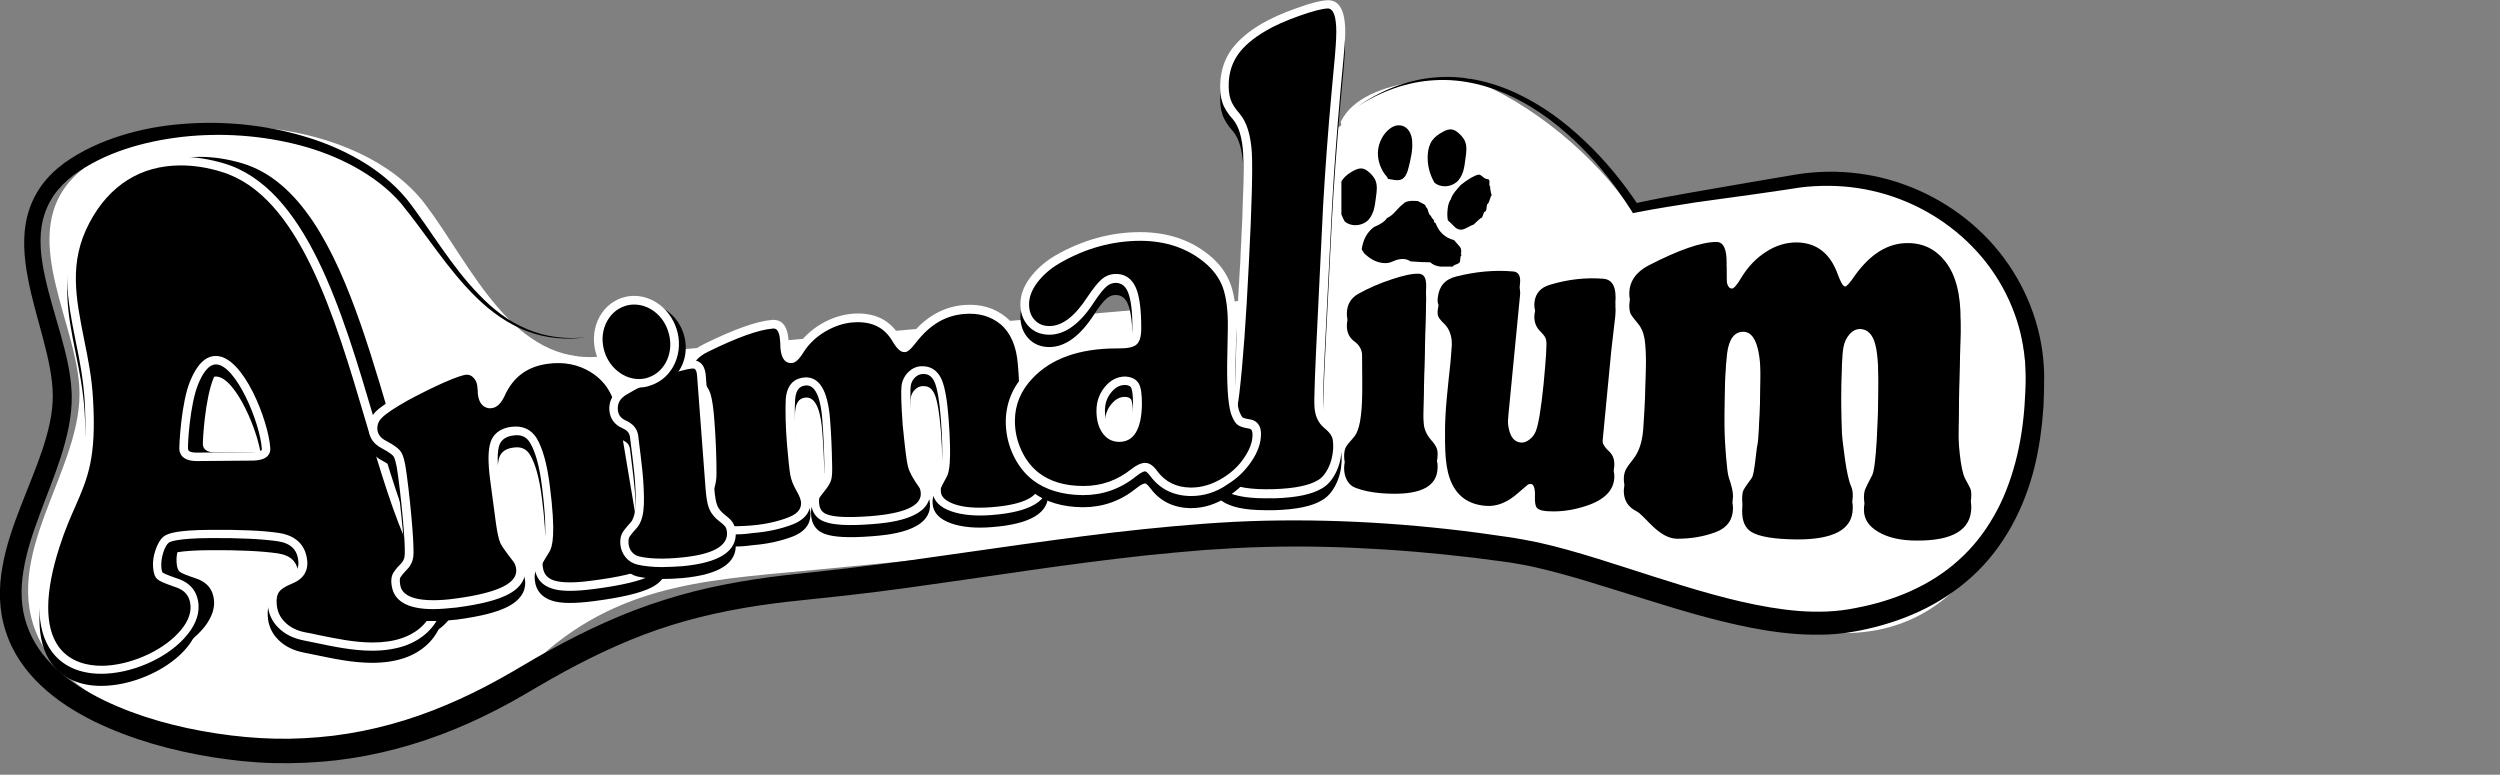 <svg xmlns="http://www.w3.org/2000/svg" xmlns:xlink="http://www.w3.org/1999/xlink" id="Calque_1" x="0px" y="0px" viewBox="0 0 109.42 33.91" style="enable-background:new 0 0 109.42 33.91;" xml:space="preserve"><rect x="0" y="0" width="109.42" height="33.91" fill="#808080" stroke="none"/><style type="text/css">	.st0{fill:#FFFFFF;}	.st1{clip-path:url(#SVGID_00000124154751204366476520000014866339794159309236_);}	.st2{clip-path:url(#SVGID_00000127023347837812473070000015050997600596270212_);}	.st3{clip-path:url(#SVGID_00000048481498631386983920000010952915426670025095_);}	.st4{clip-path:url(#SVGID_00000041983869391474328850000010266866782930668192_);}	.st5{clip-path:url(#SVGID_00000150790464979588669440000006810352117924535173_);}	.st6{clip-path:url(#SVGID_00000072268214601414255400000011497280865333588116_);}	.st7{clip-path:url(#SVGID_00000041261511095105034330000007198489520574724004_);}	.st8{clip-path:url(#SVGID_00000159453694101057953780000017674482958946860215_);}</style><g>	<path class="st0" d="M58.71,5.48c-2.45,1.68-1.92,7.47-1.92,7.47l-30.38,2.64c-3.96,0.5-5.79-4.01-7.8-6.65  C15.74,5.15,8.03,4.47,4.02,7.11c-3.69,2.43-0.77,6.53-0.55,9.8c0.24,3.6-3.59,7.43-1.73,11.12c1.71,3.37,7.54,4.63,10.91,4.72  c4.05,0.12,8-1.33,11.02-4.03c3.72-3.33,7.74-3.35,12.54-3.83c5.95-0.6,11.9-1.16,17.86-1.55c4.23-0.28,8.66,0,12.86,0.62  c4.27,0.63,9.35,3.77,13.81,3.75c5.57-0.02,8.1-5.61,7.93-11.27c-0.16-5.25-3.96-9.52-9.35-8.63c-1.47,0.24-6.46,1.08-7.91,1.4  c-1.49-2.31-4.42-4.76-7.12-5.77c0,0-4.61-0.24-5.61,1.9"></path>	<path d="M59.42,4.66c0.99-0.69,2.16-1.17,3.38-1.27c1.22-0.11,2.46,0.17,3.57,0.69c1.12,0.52,2.12,1.26,3,2.1  c0.89,0.84,1.67,1.8,2.35,2.82l-0.21-0.09c0.87-0.19,1.73-0.35,2.6-0.5l2.6-0.45l1.3-0.22l0.65-0.11c0.23-0.04,0.45-0.06,0.68-0.08  c0.9-0.08,1.82-0.02,2.71,0.16c1.78,0.37,3.46,1.26,4.76,2.55c1.3,1.28,2.21,2.98,2.53,4.8c0.08,0.45,0.12,0.91,0.13,1.37  c0,0.46-0.01,0.9-0.03,1.35c-0.06,0.9-0.18,1.8-0.4,2.69c-0.22,0.88-0.55,1.75-1,2.56c-0.45,0.81-1.02,1.56-1.71,2.19  c-0.69,0.63-1.48,1.15-2.32,1.54c-0.84,0.39-1.72,0.66-2.62,0.84c-0.11,0.02-0.22,0.04-0.34,0.06c-0.13,0.02-0.22,0.04-0.34,0.05  c-0.24,0.03-0.47,0.05-0.7,0.06c-0.46,0.02-0.93,0.01-1.38-0.02c-0.91-0.07-1.81-0.22-2.68-0.42c-1.75-0.39-3.44-0.95-5.12-1.47  c-0.84-0.26-1.67-0.52-2.51-0.75c-0.42-0.11-0.84-0.22-1.25-0.31c-0.21-0.04-0.42-0.09-0.63-0.12c-0.21-0.04-0.41-0.07-0.64-0.1  c-1.73-0.24-3.47-0.42-5.21-0.53c-1.74-0.11-3.48-0.16-5.22-0.11c-0.87,0.02-1.73,0.07-2.61,0.13c-0.87,0.07-1.74,0.15-2.61,0.24  c-1.74,0.19-3.48,0.42-5.22,0.67c-1.74,0.25-3.48,0.51-5.23,0.75c-0.87,0.12-1.75,0.23-2.63,0.33l-2.62,0.28  c-1.73,0.2-3.42,0.51-5.06,1.02c-1.64,0.51-3.21,1.23-4.73,2.06c-0.38,0.21-0.76,0.42-1.13,0.64c-0.37,0.22-0.77,0.45-1.16,0.67  c-0.79,0.43-1.6,0.83-2.43,1.17c-1.67,0.69-3.44,1.17-5.24,1.38c-0.9,0.1-1.81,0.14-2.71,0.12c-0.91-0.02-1.81-0.12-2.7-0.26  c-1.78-0.29-3.53-0.77-5.18-1.57c-0.82-0.41-1.61-0.9-2.3-1.55c-0.69-0.64-1.27-1.46-1.56-2.39c-0.31-0.93-0.31-1.93-0.14-2.84  c0.16-0.92,0.47-1.78,0.79-2.61c0.32-0.83,0.66-1.63,0.94-2.45c0.27-0.81,0.48-1.63,0.47-2.44c-0.01-0.81-0.21-1.65-0.43-2.49  c-0.22-0.84-0.48-1.69-0.65-2.58c-0.17-0.89-0.27-1.84-0.03-2.78c0.12-0.47,0.33-0.92,0.61-1.31c0.28-0.39,0.63-0.72,1.01-1  c0.76-0.54,1.6-0.92,2.46-1.19c0.86-0.27,1.76-0.44,2.65-0.51c1.79-0.15,3.6,0.02,5.32,0.52c0.86,0.25,1.69,0.59,2.47,1.04  c0.78,0.45,1.49,1.02,2.07,1.71c0.56,0.71,1.03,1.44,1.54,2.16c0.51,0.72,1.03,1.42,1.64,2.04c0.6,0.63,1.3,1.18,2.11,1.51  c0.8,0.34,1.7,0.45,2.58,0.35c-0.87,0.13-1.78,0.05-2.61-0.27c-0.83-0.32-1.57-0.85-2.2-1.47c-1.27-1.24-2.2-2.78-3.3-4.12  c-0.56-0.65-1.26-1.17-2.02-1.59c-0.76-0.42-1.57-0.73-2.4-0.95C11.45,5.92,9.69,5.8,7.98,5.99c-0.86,0.1-1.7,0.27-2.51,0.54  C4.66,6.8,3.88,7.18,3.21,7.67C2.89,7.92,2.59,8.21,2.37,8.53C2.14,8.86,1.98,9.22,1.88,9.61c-0.19,0.78-0.1,1.63,0.08,2.46  c0.18,0.84,0.44,1.67,0.68,2.52c0.24,0.86,0.47,1.73,0.5,2.69c0.02,0.96-0.21,1.87-0.48,2.73c-0.28,0.86-0.62,1.68-0.92,2.5  c-0.3,0.81-0.58,1.63-0.71,2.45c-0.14,0.81-0.12,1.63,0.14,2.38c0.25,0.75,0.72,1.41,1.32,1.96c0.6,0.55,1.32,0.99,2.08,1.36  c1.52,0.73,3.2,1.18,4.9,1.44c0.85,0.13,1.71,0.21,2.56,0.23c0.86,0.02,1.71-0.03,2.56-0.13c1.69-0.21,3.35-0.67,4.93-1.34  c0.79-0.33,1.56-0.71,2.32-1.13c0.38-0.21,0.74-0.42,1.13-0.65c0.38-0.23,0.77-0.45,1.16-0.66c1.56-0.86,3.21-1.62,4.93-2.16  c1.72-0.55,3.5-0.87,5.27-1.08l2.63-0.29c0.87-0.1,1.74-0.22,2.61-0.33l5.22-0.74c1.75-0.24,3.5-0.48,5.26-0.66  c1.76-0.18,3.53-0.33,5.31-0.37c3.56-0.08,7.11,0.18,10.62,0.71c0.21,0.03,0.44,0.07,0.67,0.11c0.22,0.04,0.45,0.09,0.67,0.13  c0.44,0.1,0.88,0.21,1.31,0.33c0.86,0.24,1.71,0.51,2.55,0.78c1.68,0.54,3.34,1.09,5.02,1.48c1.68,0.38,3.39,0.62,5.02,0.28  c1.66-0.31,3.26-0.97,4.49-2.08c0.62-0.55,1.14-1.21,1.55-1.93c0.42-0.72,0.72-1.52,0.94-2.33c0.22-0.82,0.35-1.67,0.41-2.52  c0.03-0.43,0.05-0.86,0.05-1.28c0-0.42-0.03-0.84-0.1-1.25c-0.26-1.66-1.06-3.23-2.24-4.43c-1.18-1.21-2.72-2.07-4.38-2.44  c-0.83-0.19-1.69-0.25-2.54-0.2c-0.21,0.01-0.43,0.03-0.64,0.06l-0.65,0.1l-1.31,0.19L74.2,8.86c-0.87,0.14-1.74,0.27-2.59,0.44  l-0.14,0.03L71.4,9.21c-0.64-1.01-1.38-1.97-2.23-2.81c-0.85-0.84-1.81-1.59-2.89-2.12c-1.07-0.53-2.27-0.84-3.47-0.77  C61.6,3.57,60.43,4,59.42,4.66"></path>	<g>		<defs>			<rect id="SVGID_1_" x="58.84" y="12.38" width="11.85" height="10"></rect>		</defs>		<clipPath id="SVGID_00000136398906728608524690000010263546139652889996_">			<use xlink:href="#SVGID_1_" style="overflow:visible;"></use>		</clipPath>		<path style="clip-path:url(#SVGID_00000136398906728608524690000010263546139652889996_);" d="M62.42,13.08l-0.13,5.25   c-0.01,0.42,0.01,0.72,0.05,0.91c0.05,0.19,0.14,0.37,0.29,0.54c0.12,0.13,0.2,0.25,0.24,0.34c0.04,0.09,0.06,0.21,0.05,0.36   c-0.02,0.78-0.68,1.15-1.98,1.13c-0.7-0.01-1.25-0.11-1.66-0.28c-0.14-0.06-0.25-0.17-0.33-0.32c-0.08-0.15-0.12-0.32-0.12-0.52   c0-0.16,0.03-0.29,0.07-0.38c0.05-0.09,0.16-0.23,0.34-0.43c0.13-0.14,0.22-0.36,0.28-0.67c0.06-0.31,0.1-0.78,0.11-1.4   c0.01-0.2,0.01-0.57,0-1.12c0-0.55-0.01-0.86-0.01-0.95c-0.02-0.25-0.13-0.44-0.32-0.58c-0.24-0.17-0.36-0.41-0.35-0.73   c0.01-0.38,0.18-0.66,0.5-0.84c0.45-0.25,0.93-0.46,1.45-0.63c0.51-0.17,0.91-0.26,1.19-0.25C62.33,12.51,62.43,12.7,62.42,13.08"></path>		<path style="clip-path:url(#SVGID_00000136398906728608524690000010263546139652889996_);" d="M66.53,12.91l-0.51,5.25   c-0.11,1.12,0.07,1.7,0.55,1.74c0.12,0.01,0.24-0.03,0.37-0.13c0.13-0.1,0.22-0.22,0.28-0.37c0.12-0.3,0.23-0.99,0.34-2.06   c0.1-1.06,0.15-1.78,0.14-2.17c0-0.16-0.02-0.28-0.05-0.36c-0.03-0.08-0.1-0.17-0.21-0.28c-0.22-0.21-0.31-0.47-0.28-0.76   c0.04-0.4,0.27-0.66,0.69-0.78c0.8-0.24,1.57-0.32,2.32-0.26c0.42,0.03,0.59,0.39,0.53,1.08c-0.01,0.07-0.02,0.22-0.05,0.43   c-0.04,0.31-0.08,0.69-0.13,1.13l-0.41,4.27c-0.02,0.22,0.08,0.43,0.3,0.63c0.19,0.17,0.27,0.4,0.24,0.7   c-0.06,0.58-0.54,0.99-1.45,1.24c-0.53,0.15-1.04,0.2-1.53,0.16c-0.2-0.02-0.33-0.06-0.4-0.14c-0.07-0.08-0.09-0.22-0.09-0.43   c0.02-0.4-0.04-0.61-0.18-0.62c-0.05,0-0.1,0.01-0.14,0.04c-0.04,0.03-0.18,0.15-0.42,0.36c-0.46,0.41-0.93,0.6-1.41,0.56   c-0.79-0.06-1.32-0.46-1.58-1.21c-0.22-0.62-0.26-1.64-0.12-3.06c0.05-0.53,0.1-0.98,0.14-1.35c0.02-0.22,0.04-0.37,0.04-0.45   c0.05-0.55,0.06-0.97,0.02-1.23c-0.04-0.27-0.14-0.48-0.29-0.64c-0.15-0.14-0.24-0.25-0.28-0.33c-0.04-0.08-0.05-0.19-0.03-0.32   c0.05-0.49,0.32-0.8,0.81-0.92c0.84-0.21,1.66-0.29,2.47-0.22C66.45,12.42,66.56,12.59,66.53,12.91"></path>	</g>	<path d="M62.42,12.55l-0.13,5.25c-0.01,0.42,0.01,0.72,0.05,0.91c0.05,0.19,0.14,0.37,0.29,0.54c0.12,0.13,0.2,0.25,0.24,0.34  c0.04,0.09,0.06,0.21,0.05,0.36c-0.02,0.78-0.68,1.15-1.98,1.13c-0.7-0.01-1.25-0.11-1.66-0.28c-0.14-0.06-0.25-0.17-0.33-0.32  c-0.08-0.15-0.12-0.32-0.12-0.52c0-0.16,0.03-0.29,0.07-0.38c0.05-0.09,0.16-0.23,0.34-0.43c0.13-0.14,0.22-0.36,0.28-0.67  c0.06-0.31,0.1-0.78,0.11-1.4c0.01-0.2,0.01-0.57,0-1.12c0-0.55-0.01-0.86-0.01-0.95c-0.02-0.25-0.13-0.44-0.32-0.58  c-0.24-0.17-0.36-0.41-0.35-0.73c0.01-0.38,0.18-0.66,0.5-0.84c0.45-0.25,0.93-0.46,1.45-0.63c0.51-0.17,0.91-0.26,1.19-0.25  C62.33,11.99,62.43,12.17,62.42,12.55"></path>	<path d="M66.53,12.38l-0.51,5.25c-0.11,1.12,0.07,1.7,0.55,1.74c0.12,0.01,0.24-0.03,0.37-0.13c0.13-0.1,0.22-0.22,0.28-0.37  c0.12-0.3,0.23-0.99,0.34-2.06c0.1-1.06,0.15-1.78,0.14-2.17c0-0.16-0.02-0.28-0.05-0.36c-0.03-0.08-0.1-0.17-0.21-0.28  c-0.22-0.21-0.31-0.47-0.28-0.76c0.04-0.4,0.27-0.66,0.69-0.78c0.8-0.24,1.57-0.32,2.32-0.26c0.42,0.03,0.59,0.39,0.53,1.08  c-0.01,0.07-0.02,0.22-0.05,0.43c-0.04,0.31-0.08,0.69-0.13,1.13l-0.41,4.27c-0.02,0.22,0.08,0.43,0.3,0.63  c0.19,0.17,0.27,0.4,0.24,0.7c-0.06,0.58-0.54,0.99-1.45,1.24c-0.53,0.15-1.04,0.2-1.53,0.16c-0.2-0.02-0.33-0.06-0.4-0.14  c-0.07-0.08-0.09-0.22-0.09-0.43c0.02-0.4-0.04-0.61-0.18-0.62c-0.05,0-0.1,0.01-0.14,0.04c-0.04,0.03-0.18,0.15-0.42,0.36  c-0.46,0.41-0.93,0.6-1.41,0.56c-0.79-0.06-1.32-0.46-1.58-1.21c-0.22-0.62-0.26-1.64-0.12-3.06c0.05-0.53,0.1-0.98,0.14-1.35  c0.02-0.22,0.04-0.37,0.04-0.45c0.05-0.55,0.06-0.97,0.02-1.23c-0.04-0.27-0.14-0.48-0.29-0.64c-0.15-0.14-0.24-0.25-0.28-0.33  c-0.04-0.08-0.05-0.19-0.03-0.32c0.05-0.49,0.32-0.8,0.81-0.92c0.84-0.21,1.66-0.29,2.47-0.22C66.45,11.89,66.56,12.06,66.53,12.38  "></path>	<g>		<defs>			<rect id="SVGID_00000057867246709989244190000013997491130819791782_" x="71.05" y="11.12" width="15.22" height="12.56"></rect>		</defs>		<clipPath id="SVGID_00000111878358567562287350000013970819864267690663_">			<use xlink:href="#SVGID_00000057867246709989244190000013997491130819791782_" style="overflow:visible;"></use>		</clipPath>		<path style="clip-path:url(#SVGID_00000111878358567562287350000013970819864267690663_);" d="M75.13,11.12   c0.3,0,0.45,0.31,0.44,0.93c0,0.01,0,0.07,0,0.19c-0.01,0.12-0.01,0.22-0.01,0.3c-0.01,0.41,0.08,0.62,0.24,0.62   c0.09,0,0.23-0.16,0.42-0.49c0.29-0.47,0.65-0.85,1.08-1.12c0.43-0.28,0.88-0.41,1.33-0.41c0.88,0.01,1.48,0.48,1.81,1.41   c0.13,0.35,0.23,0.52,0.32,0.52c0.06,0,0.2-0.15,0.41-0.46c0.69-0.97,1.47-1.45,2.34-1.44c0.68,0,1.23,0.28,1.65,0.83   c0.44,0.57,0.66,1.42,0.65,2.55c0,0.24-0.01,0.66-0.03,1.24c-0.01,0.2-0.02,0.8-0.04,1.8c-0.01,0.64-0.02,1.09-0.02,1.35   c-0.01,0.16-0.01,0.28-0.01,0.34c-0.01,0.49,0.09,1.83,0.3,2.2c0.12,0.22,0.2,0.37,0.23,0.44c0.03,0.07,0.04,0.17,0.04,0.29   c-0.01,0.98-0.81,1.46-2.39,1.45c-0.7,0-1.26-0.13-1.68-0.38c-0.43-0.25-0.63-0.57-0.63-0.97c0-0.15,0.02-0.27,0.05-0.35   c0.03-0.08,0.13-0.29,0.31-0.63c0.17-0.31,0.26-2.27,0.28-4.04c0.01-1.03-0.03-1.75-0.13-2.16c-0.11-0.48-0.34-0.72-0.68-0.73   c-0.17,0-0.33,0.08-0.46,0.23c-0.14,0.16-0.23,0.35-0.27,0.59c-0.05,0.27-0.09,1.01-0.1,2.2c0,1.28,0.02,2.07,0.06,2.34   c0.04,0.28,0.16,1.57,0.38,2.06c0.05,0.12,0.08,0.26,0.07,0.44c-0.01,0.91-0.83,1.36-2.46,1.35c-0.98-0.01-1.64-0.12-1.98-0.33   c-0.27-0.17-0.4-0.47-0.4-0.9c0-0.19,0.02-0.33,0.06-0.4c0.04-0.08,0.15-0.25,0.36-0.53c0.12-0.16,0.2-1.22,0.23-1.36   c0.04-0.14,0.06-0.4,0.08-0.77c0.05-0.84,0.07-1.69,0.08-2.55c0.02-1.5-0.24-2.25-0.76-2.25c-0.39,0-0.63,0.32-0.71,0.96   c-0.07,0.6-0.11,1.47-0.12,2.59c-0.01,0.84,0,1.39,0.02,1.65c0.02,0.26,0.08,1.44,0.18,1.73c0.12,0.33,0.18,0.6,0.18,0.8   c-0.01,0.5-0.25,0.84-0.73,1.03c-0.52,0.2-1.09,0.3-1.72,0.3c-0.81-0.01-1.4-1.01-1.77-1.2c-0.38-0.19-0.56-0.49-0.56-0.89   c0-0.15,0.03-0.28,0.08-0.39c0.05-0.11,0.17-0.27,0.35-0.5c0.24-0.31,0.38-0.74,0.42-1.29c0.07-0.95,0.11-1.93,0.12-2.95   c0.01-0.73-0.01-1.23-0.06-1.52c-0.05-0.29-0.15-0.52-0.31-0.7c-0.15-0.18-0.25-0.31-0.3-0.4c-0.04-0.09-0.06-0.22-0.06-0.38   c0.01-0.51,0.29-0.92,0.84-1.21C73.47,11.47,74.47,11.12,75.13,11.12"></path>	</g>	<path d="M75.13,10.59c0.3,0,0.45,0.31,0.44,0.93c0,0.01,0,0.07,0,0.19c-0.01,0.12-0.01,0.22-0.01,0.3  c-0.01,0.41,0.08,0.62,0.24,0.62c0.09,0,0.23-0.16,0.42-0.49c0.29-0.47,0.65-0.85,1.08-1.12c0.43-0.28,0.88-0.41,1.33-0.41  c0.88,0.01,1.48,0.48,1.81,1.41c0.13,0.35,0.23,0.52,0.32,0.52c0.06,0,0.2-0.15,0.41-0.46c0.69-0.97,1.47-1.45,2.34-1.44  c0.68,0,1.23,0.28,1.65,0.83c0.44,0.57,0.66,1.42,0.65,2.55c0,0.24-0.01,0.66-0.03,1.24c-0.01,0.2-0.02,0.8-0.04,1.8  c-0.01,0.64-0.02,1.09-0.02,1.35c-0.01,0.16-0.01,0.28-0.01,0.34c-0.01,0.49,0.09,1.83,0.3,2.2c0.12,0.22,0.2,0.37,0.23,0.44  c0.03,0.07,0.04,0.17,0.04,0.29c-0.01,0.98-0.81,1.46-2.39,1.45c-0.7,0-1.26-0.13-1.68-0.38c-0.43-0.25-0.63-0.57-0.63-0.97  c0-0.15,0.02-0.27,0.05-0.35c0.03-0.08,0.13-0.29,0.31-0.63c0.17-0.31,0.26-2.27,0.28-4.04c0.01-1.03-0.03-1.75-0.13-2.16  c-0.11-0.48-0.34-0.72-0.68-0.73c-0.17,0-0.33,0.08-0.46,0.23c-0.14,0.16-0.23,0.35-0.27,0.59c-0.05,0.27-0.09,1.01-0.1,2.2  c0,1.28,0.02,2.07,0.06,2.34c0.04,0.28,0.16,1.57,0.38,2.06c0.05,0.12,0.08,0.26,0.07,0.44c-0.01,0.91-0.83,1.36-2.46,1.35  c-0.98-0.01-1.64-0.12-1.98-0.33c-0.27-0.17-0.4-0.47-0.4-0.9c0-0.19,0.02-0.33,0.06-0.4c0.04-0.08,0.15-0.25,0.36-0.53  c0.12-0.16,0.2-1.22,0.23-1.36c0.04-0.14,0.06-0.4,0.08-0.77c0.05-0.84,0.07-1.69,0.08-2.55c0.02-1.5-0.24-2.25-0.76-2.25  c-0.39,0-0.63,0.32-0.71,0.96c-0.07,0.6-0.11,1.47-0.12,2.59c-0.01,0.84,0,1.39,0.02,1.65c0.02,0.26,0.08,1.44,0.18,1.73  c0.12,0.33,0.18,0.6,0.18,0.8c-0.01,0.5-0.25,0.84-0.73,1.03c-0.52,0.2-1.09,0.3-1.72,0.3c-0.81-0.01-1.4-1.01-1.77-1.2  c-0.38-0.19-0.56-0.49-0.56-0.89c0-0.15,0.03-0.28,0.08-0.39c0.05-0.11,0.17-0.27,0.35-0.5c0.24-0.31,0.38-0.74,0.42-1.29  c0.07-0.95,0.11-1.93,0.12-2.95c0.01-0.73-0.01-1.23-0.06-1.52c-0.05-0.29-0.15-0.52-0.31-0.7c-0.15-0.18-0.25-0.31-0.3-0.4  c-0.04-0.09-0.06-0.22-0.06-0.38c0.01-0.51,0.29-0.92,0.84-1.21C73.47,10.94,74.47,10.59,75.13,10.59"></path>	<g>		<defs>			<rect id="SVGID_00000078031898322479268820000014141471115219017124_" x="58.71" y="5.48" width="6.58" height="6.19"></rect>		</defs>		<clipPath id="SVGID_00000141415632883171146430000002883374085325155772_">			<use xlink:href="#SVGID_00000078031898322479268820000014141471115219017124_" style="overflow:visible;"></use>		</clipPath>		<path style="clip-path:url(#SVGID_00000141415632883171146430000002883374085325155772_);" d="M59.6,10.91   c0.06-0.43,0.24-0.75,0.53-0.97c0.3-0.12,0.49-0.26,0.58-0.4c0.12-0.05,0.25-0.15,0.38-0.3c0.15-0.17,0.26-0.27,0.33-0.32   c0.09-0.11,0.31-0.15,0.64-0.12c0.02,0.02,0.09,0.05,0.21,0.11c0.09,0.04,0.14,0.09,0.14,0.15c0.04,0.03,0.08,0.09,0.1,0.19   c0.03,0.1,0.06,0.17,0.12,0.2c0.01,0.05,0.06,0.12,0.14,0.2c-0.02,0.06,0,0.09,0.06,0.11c0.15,0.4,0.42,0.65,0.81,0.75   c0.07,0.08,0.14,0.16,0.22,0.25c0.08,0.08,0.11,0.18,0.09,0.3L64,11.07c-0.01-0.01-0.03-0.01-0.06,0c0,0.01,0,0.03,0.01,0.06   l0.04,0.01c-0.01-0.01-0.03,0-0.06,0.01l0.06,0.01c-0.04,0.01-0.07,0.05-0.07,0.12l-0.02,0.18c-0.02,0.04-0.07,0.08-0.16,0.11   c-0.09,0.03-0.14,0.06-0.16,0.11c-0.31,0-0.49-0.01-0.53-0.01c-0.19-0.02-0.35-0.09-0.45-0.19c-0.19,0-0.48-0.01-0.87-0.04   c-0.07-0.05-0.16-0.09-0.26-0.1c-0.16-0.02-0.34,0.02-0.53,0.11c-0.13,0.06-0.27,0.08-0.42,0.06c-0.26-0.03-0.51-0.15-0.73-0.35   c-0.04-0.02-0.07-0.05-0.1-0.1C59.62,10.96,59.6,10.92,59.6,10.91 M60.75,7.83c-0.02-0.08-0.11-0.16-0.16-0.23   c-0.21-0.31-0.32-0.69-0.27-1.07c0.04-0.27,0.16-0.54,0.34-0.74c0.1-0.11,0.21-0.2,0.34-0.26s0.29-0.06,0.42-0.01   c0.13,0.05,0.24,0.17,0.3,0.3c0.06,0.13,0.09,0.27,0.09,0.42c0.02,0.36-0.07,0.72-0.15,1.06c-0.03,0.13-0.07,0.26-0.14,0.38   C61.33,7.99,61.05,7.87,60.75,7.83 M62.78,7.99c-0.21-0.37-0.32-0.79-0.29-1.22c0.01-0.22,0.07-0.45,0.2-0.63   c0.12-0.16,0.28-0.27,0.46-0.37c0.13-0.07,0.27-0.13,0.41-0.1c0.1,0.02,0.18,0.07,0.26,0.14c0.11,0.09,0.21,0.2,0.28,0.33   c0.12,0.24,0.08,0.53,0.04,0.8c-0.02,0.19-0.05,0.38-0.1,0.56c-0.06,0.18-0.15,0.36-0.3,0.48C63.46,8.2,63.04,8.22,62.78,7.99    M58.86,9.7c-0.21-0.37-0.32-0.79-0.29-1.22c0.01-0.22,0.07-0.45,0.2-0.63c0.12-0.16,0.28-0.27,0.46-0.37   c0.13-0.07,0.27-0.13,0.41-0.1c0.1,0.02,0.18,0.07,0.26,0.14c0.11,0.09,0.21,0.2,0.28,0.33c0.12,0.24,0.08,0.53,0.04,0.8   c-0.02,0.19-0.05,0.38-0.1,0.56c-0.06,0.18-0.15,0.36-0.3,0.48C59.55,9.9,59.13,9.92,58.86,9.7 M63.37,9.64   c-0.03-0.15-0.03-0.31-0.01-0.49c0.02-0.19,0.07-0.34,0.14-0.43c0.03-0.11,0.1-0.23,0.19-0.34c0.08-0.1,0.16-0.19,0.25-0.29   c0.33-0.26,0.59-0.41,0.78-0.45c0.06,0.01,0.12,0.04,0.19,0.11c0.07,0.06,0.14,0.09,0.21,0.09c0.06,0.01,0.08,0.07,0.07,0.16   c-0.01,0.09,0,0.15,0.03,0.16c0,0.1,0.02,0.23,0.07,0.39c0,0-0.01,0.01-0.02,0.02c-0.01,0.01-0.02,0.02-0.02,0.03   c0,0.01-0.02,0.07-0.06,0.18c-0.03,0.09-0.06,0.15-0.1,0.16c-0.01,0.02-0.02,0.09-0.03,0.2c-0.01,0.08-0.04,0.13-0.09,0.13   c-0.02,0.02-0.04,0.08-0.07,0.17c-0.02,0.07-0.06,0.11-0.11,0.12c-0.07,0.06-0.17,0.15-0.29,0.27c-0.05,0.01-0.15,0.06-0.3,0.14   c-0.12,0.07-0.22,0.09-0.3,0.08c-0.07-0.01-0.14-0.04-0.2-0.09L63.37,9.64z M59.56,9.78"></path>	</g>	<g>		<path d="M19.57,24.79c0.67-0.08,0.51,1.46,0.41,1.73c-0.25,0.69-0.8,1.15-1.48,1.38c-1.37,0.46-2.95,0.03-4.31-0.24   c-0.41-0.08-0.75-0.25-1-0.5c-0.26-0.25-0.4-0.56-0.42-0.92c-0.02-0.28,0.03-0.5,0.15-0.65c0.12-0.15,0.34-0.3,0.67-0.43   c0.37-0.15,0.55-0.41,0.52-0.76c-0.04-0.62-0.39-0.99-1.06-1.09c-0.71-0.1-1.71-0.15-2.99-0.14c-1.08,0.01-1.72,0.09-1.92,0.24   c-0.12,0.09-0.23,0.26-0.31,0.51c-0.08,0.24-0.12,0.48-0.1,0.7c0.01,0.2,0.06,0.34,0.13,0.4c0.07,0.06,0.3,0.16,0.7,0.29   c0.5,0.16,0.77,0.49,0.81,0.99c0.18,2.7-8.8,5.69-6.09-2.64c0.82-2.52,1.68-2.83,1.46-6.4c-0.18-2.88-1.52-5.2-0.13-7.8   c1.23-2.31,3.44-3.07,6-2.31C15.63,8.66,16.62,18.9,19,23.89 M9.46,19.8l2.39-0.02c0.44,0,0.65-0.12,0.64-0.34   c-0.09-1.56-1.96-5.74-3.14-2.9c-0.38,0.92-0.48,2.73-0.47,2.92C8.9,19.69,9.09,19.81,9.46,19.8"></path>	</g>	<g>		<path d="M3.75,10.18c1.23-2.31,3.44-3.07,6-2.31c5.04,1.51,6.02,11.75,8.41,16.74c0.51,1.07,0.85,0.97,2.11,0.72   c-0.51,0.06-1.02,0.13-1.53,0.18c0.67-0.08,0.51,1.46,0.41,1.73c-0.25,0.69-0.8,1.15-1.48,1.38c-1.37,0.46-2.95,0.03-4.31-0.24   c-0.41-0.08-0.75-0.25-1-0.5c-0.26-0.25-0.4-0.56-0.42-0.92c-0.02-0.28,0.03-0.5,0.15-0.65c0.12-0.15,0.34-0.3,0.67-0.43   c0.37-0.15,0.55-0.41,0.52-0.76c-0.04-0.62-0.39-0.99-1.06-1.09c-0.71-0.1-1.71-0.15-2.99-0.14c-1.08,0.01-1.72,0.09-1.92,0.24   c-0.12,0.09-0.23,0.26-0.31,0.51c-0.08,0.24-0.12,0.48-0.1,0.7c0.01,0.2,0.06,0.34,0.13,0.4c0.07,0.06,0.3,0.16,0.7,0.29   c0.5,0.16,0.77,0.49,0.81,0.99c0.18,2.7-8.8,5.69-6.09-2.64c0.82-2.52,1.68-2.83,1.46-6.4C3.7,15.1,2.37,12.78,3.75,10.18    M8.62,20.52l2.39-0.02c0.44,0,0.65-0.12,0.64-0.34c-0.09-1.56-1.96-5.74-3.14-2.9c-0.38,0.92-0.48,2.73-0.47,2.92   C8.05,20.41,8.25,20.52,8.62,20.52"></path>		<path d="M4.43,30.02c-0.95,0-1.7-0.34-2.17-0.98c-0.71-0.98-0.71-2.57-0.01-4.72c0.24-0.73,0.48-1.28,0.7-1.77   c0.53-1.2,0.91-2.06,0.75-4.56c-0.06-0.89-0.22-1.73-0.39-2.54c-0.36-1.81-0.71-3.51,0.28-5.36c0.93-1.74,2.46-2.7,4.32-2.7   c0.6,0,1.24,0.1,1.89,0.29c3.59,1.07,5.17,6.44,6.57,11.18C17,20.99,17.6,23,18.32,24.52c0.27,0.57,0.46,0.72,0.68,0.76   c0.26-0.03,0.52-0.06,0.78-0.09l0.45-0.06l0.06,0.37l-0.1,0.02c-0.38,0.08-0.67,0.14-0.92,0.15c0.24,0.51,0.1,1.44,0.03,1.63   c-0.25,0.7-0.82,1.23-1.6,1.5c-0.42,0.14-0.89,0.21-1.41,0.21c-0.83,0-1.65-0.17-2.46-0.34c-0.18-0.04-0.36-0.07-0.54-0.11   c-0.45-0.09-0.82-0.27-1.1-0.55c-0.29-0.28-0.45-0.64-0.47-1.04c-0.02-0.32,0.04-0.58,0.18-0.77c0.14-0.18,0.38-0.35,0.75-0.49   c0.39-0.16,0.42-0.4,0.41-0.57c-0.03-0.54-0.32-0.83-0.9-0.92c-0.7-0.1-1.7-0.15-2.96-0.14c-1.41,0.01-1.74,0.15-1.81,0.21   c-0.09,0.07-0.17,0.21-0.24,0.42c-0.07,0.22-0.1,0.43-0.09,0.63c0.01,0.22,0.06,0.26,0.06,0.26c0.01,0.01,0.11,0.08,0.64,0.26   c0.57,0.18,0.89,0.58,0.93,1.16c0.03,0.48-0.19,0.99-0.64,1.47C7.21,29.39,5.72,30.02,4.43,30.02 M7.91,7.77   c-1.74,0-3.12,0.86-3.99,2.5c-0.92,1.73-0.6,3.29-0.24,5.11c0.17,0.83,0.34,1.68,0.39,2.59c0.16,2.59-0.23,3.49-0.78,4.74   c-0.21,0.48-0.45,1.02-0.68,1.74c-0.65,2-0.67,3.52-0.04,4.39c0.5,0.68,1.29,0.83,1.87,0.83c1.17,0,2.59-0.6,3.36-1.43   c0.38-0.4,0.56-0.81,0.54-1.19C8.3,26.6,8.09,26.34,7.65,26.2c-0.55-0.19-0.69-0.27-0.76-0.33c-0.12-0.1-0.18-0.26-0.2-0.53   c-0.02-0.25,0.02-0.51,0.11-0.77c0.1-0.28,0.22-0.48,0.37-0.59c0.17-0.12,0.54-0.27,2.03-0.28c1.29-0.01,2.31,0.03,3.02,0.14   c0.75,0.12,1.17,0.56,1.22,1.26c0.02,0.3-0.08,0.71-0.64,0.94c-0.37,0.15-0.53,0.28-0.59,0.37c-0.09,0.12-0.13,0.29-0.11,0.53   c0.02,0.32,0.14,0.58,0.36,0.8c0.23,0.23,0.53,0.38,0.91,0.45c0.18,0.03,0.36,0.07,0.54,0.11c0.78,0.16,1.59,0.33,2.38,0.33   c0.49,0,0.91-0.06,1.29-0.19c0.47-0.16,1.09-0.51,1.37-1.27c0.07-0.2,0.16-1.1-0.06-1.41c-0.06-0.08-0.11-0.08-0.16-0.08h0   l-0.01-0.1c-0.33-0.14-0.54-0.46-0.75-0.91c-0.74-1.55-1.34-3.57-1.97-5.71c-1.37-4.65-2.93-9.91-6.32-10.93   C9.08,7.86,8.48,7.77,7.91,7.77 M8.62,20.71c-0.64,0-0.76-0.32-0.77-0.52c-0.01-0.18,0.08-2.05,0.48-3   c0.3-0.72,0.67-1.08,1.12-1.08c1.21,0,2.31,2.87,2.38,4.04c0.01,0.13-0.03,0.24-0.11,0.33c-0.13,0.14-0.36,0.21-0.71,0.21   L8.62,20.71L8.62,20.71z M9.45,16.48c-0.35,0-0.61,0.46-0.77,0.85C8.31,18.21,8.21,20,8.22,20.16c0,0.05,0.01,0.17,0.38,0.17   l2.4-0.02c0.33,0,0.42-0.07,0.44-0.09c0.01-0.01,0.02-0.02,0.01-0.05C11.39,19.04,10.32,16.48,9.45,16.48"></path>	</g>	<path d="M3.75,9.65c1.23-2.31,3.44-3.07,6-2.31c5.04,1.51,6.02,11.75,8.41,16.74c0.51,1.07,0.85,0.97,2.11,0.72  c-0.51,0.06-1.02,0.13-1.53,0.18c0.67-0.08,0.51,1.47,0.41,1.73c-0.25,0.69-0.8,1.15-1.48,1.38c-1.37,0.46-2.95,0.03-4.31-0.24  c-0.41-0.08-0.75-0.25-1-0.5c-0.26-0.25-0.4-0.56-0.42-0.92c-0.02-0.28,0.03-0.5,0.15-0.65c0.12-0.15,0.34-0.3,0.67-0.43  c0.37-0.15,0.55-0.41,0.52-0.76c-0.04-0.62-0.39-0.99-1.06-1.09c-0.71-0.1-1.71-0.15-2.99-0.14c-1.08,0.01-1.72,0.09-1.92,0.24  c-0.12,0.09-0.23,0.26-0.31,0.51c-0.08,0.24-0.12,0.48-0.1,0.7c0.01,0.2,0.06,0.34,0.13,0.4c0.07,0.06,0.3,0.16,0.7,0.29  c0.5,0.16,0.77,0.49,0.81,0.99c0.18,2.7-8.8,5.69-6.09-2.64c0.82-2.52,1.68-2.83,1.46-6.4C3.7,14.57,2.37,12.25,3.75,9.65   M8.62,19.99l2.39-0.02c0.44,0,0.65-0.12,0.64-0.34c-0.09-1.56-1.96-5.74-3.14-2.9c-0.38,0.92-0.48,2.73-0.47,2.92  C8.05,19.88,8.25,19.99,8.62,19.99"></path>	<path class="st0" d="M4.43,29.49c-0.95,0-1.7-0.34-2.17-0.98c-0.71-0.98-0.71-2.57-0.01-4.72c0.24-0.73,0.48-1.28,0.7-1.77  c0.53-1.2,0.91-2.06,0.75-4.56c-0.06-0.89-0.22-1.73-0.39-2.54C2.95,13.11,2.6,11.4,3.59,9.56c0.93-1.74,2.46-2.7,4.32-2.7  c0.6,0,1.24,0.1,1.89,0.29c3.59,1.07,5.17,6.44,6.57,11.18c0.63,2.13,1.22,4.14,1.95,5.66c0.27,0.57,0.46,0.72,0.68,0.76  c0.26-0.03,0.52-0.06,0.78-0.09l0.45-0.06l0.06,0.37l-0.1,0.02c-0.38,0.08-0.67,0.14-0.92,0.15c0.24,0.51,0.1,1.44,0.03,1.63  c-0.25,0.7-0.82,1.23-1.6,1.5c-0.42,0.14-0.89,0.21-1.41,0.21c-0.83,0-1.65-0.17-2.46-0.34c-0.18-0.04-0.36-0.07-0.54-0.11  c-0.45-0.09-0.82-0.27-1.1-0.55c-0.29-0.28-0.45-0.64-0.47-1.04c-0.02-0.32,0.04-0.58,0.18-0.77c0.14-0.18,0.38-0.35,0.75-0.49  c0.39-0.16,0.42-0.4,0.41-0.57c-0.03-0.54-0.32-0.83-0.9-0.92c-0.7-0.1-1.7-0.15-2.96-0.14c-1.41,0.01-1.74,0.15-1.81,0.2  c-0.09,0.07-0.17,0.21-0.24,0.42c-0.07,0.22-0.1,0.43-0.09,0.63c0.01,0.22,0.06,0.26,0.06,0.26c0.01,0.01,0.11,0.08,0.64,0.26  c0.57,0.18,0.89,0.58,0.93,1.16c0.03,0.48-0.19,0.99-0.64,1.47C7.21,28.86,5.72,29.49,4.43,29.49 M7.91,7.24  c-1.74,0-3.12,0.86-3.99,2.5c-0.92,1.73-0.6,3.29-0.24,5.11c0.17,0.83,0.34,1.68,0.39,2.59c0.16,2.59-0.23,3.49-0.78,4.74  c-0.21,0.48-0.45,1.02-0.68,1.74c-0.65,2-0.67,3.52-0.04,4.39c0.5,0.68,1.29,0.83,1.87,0.83c1.17,0,2.59-0.6,3.36-1.43  c0.38-0.4,0.56-0.81,0.54-1.19c-0.03-0.43-0.24-0.69-0.68-0.83c-0.55-0.19-0.69-0.27-0.76-0.33c-0.12-0.1-0.18-0.26-0.2-0.53  c-0.02-0.25,0.02-0.51,0.11-0.77c0.1-0.28,0.22-0.48,0.37-0.59c0.17-0.12,0.54-0.27,2.03-0.28c1.29-0.01,2.31,0.03,3.02,0.14  c0.75,0.12,1.17,0.56,1.22,1.26c0.02,0.3-0.08,0.71-0.64,0.94c-0.37,0.15-0.53,0.28-0.59,0.37c-0.09,0.12-0.13,0.29-0.11,0.53  c0.02,0.32,0.14,0.58,0.36,0.8c0.23,0.23,0.53,0.38,0.91,0.45c0.18,0.03,0.36,0.07,0.54,0.11c0.78,0.16,1.59,0.33,2.38,0.33  c0.49,0,0.91-0.06,1.29-0.19c0.47-0.16,1.09-0.51,1.37-1.27c0.07-0.2,0.16-1.1-0.06-1.41c-0.06-0.08-0.11-0.08-0.16-0.08h0  l-0.01-0.1c-0.33-0.14-0.54-0.46-0.75-0.91c-0.74-1.55-1.34-3.57-1.97-5.71c-1.37-4.65-2.93-9.91-6.32-10.93  C9.08,7.33,8.48,7.24,7.91,7.24 M8.62,20.18c-0.64,0-0.76-0.32-0.77-0.52c-0.01-0.18,0.08-2.05,0.48-3  c0.3-0.72,0.67-1.08,1.12-1.08c1.21,0,2.31,2.87,2.38,4.04c0.01,0.13-0.03,0.24-0.11,0.33c-0.13,0.14-0.36,0.21-0.71,0.21  L8.62,20.18L8.62,20.18z M9.45,15.95c-0.35,0-0.61,0.46-0.77,0.85c-0.37,0.89-0.47,2.67-0.45,2.84c0,0.05,0.01,0.17,0.38,0.17  l2.4-0.02c0.33,0,0.42-0.07,0.44-0.09c0.01-0.01,0.02-0.02,0.01-0.05C11.39,18.51,10.32,15.95,9.45,15.95"></path>	<g>		<defs>			<rect id="SVGID_00000093876763328177951360000009781736236215428765_" x="16.15" y="16.04" width="13.06" height="11.14"></rect>		</defs>		<clipPath id="SVGID_00000098925042311284978100000014906082720594900671_">			<use xlink:href="#SVGID_00000093876763328177951360000009781736236215428765_" style="overflow:visible;"></use>		</clipPath>		<path style="clip-path:url(#SVGID_00000098925042311284978100000014906082720594900671_);" d="M27.41,19.45l0.58,3.45   c0.05,0.26,0.11,0.45,0.19,0.57c0.08,0.12,0.29,0.33,0.64,0.65c0.1,0.09,0.17,0.24,0.19,0.43c0.06,0.43-0.14,0.77-0.58,1   c-0.44,0.23-1.26,0.43-2.46,0.58c-0.81,0.11-1.4,0.1-1.75-0.01c-0.37-0.12-0.58-0.36-0.63-0.73c-0.02-0.13-0.01-0.23,0.01-0.3   c0.03-0.07,0.12-0.24,0.29-0.5c0.2-0.31,0.2-1.24-0.01-2.81c-0.12-0.91-0.3-1.57-0.55-1.97c-0.2-0.33-0.5-0.47-0.92-0.41   c-0.39,0.05-0.65,0.23-0.76,0.53c-0.11,0.3-0.12,0.82-0.02,1.57l0.26,1.95c0.05,0.39,0.11,0.65,0.17,0.79   c0.06,0.14,0.24,0.4,0.55,0.78c0.08,0.11,0.13,0.24,0.15,0.39c0.05,0.39-0.15,0.71-0.61,0.95c-0.46,0.25-1.2,0.44-2.23,0.57   c-1.64,0.21-2.51-0.06-2.61-0.81c-0.02-0.16-0.01-0.28,0.03-0.37c0.04-0.09,0.14-0.22,0.31-0.4c0.14-0.15,0.22-0.3,0.24-0.47   c0.02-0.17,0.01-0.57-0.04-1.2c-0.06-0.75-0.14-1.54-0.25-2.36c-0.06-0.45-0.13-0.75-0.21-0.88c-0.08-0.13-0.28-0.28-0.6-0.45   c-0.28-0.14-0.43-0.34-0.47-0.6c-0.03-0.26,0.04-0.49,0.22-0.69c0.18-0.2,0.58-0.46,1.19-0.8c0.54-0.3,1.06-0.56,1.56-0.78   c0.5-0.22,0.85-0.35,1.05-0.37c0.18-0.02,0.34,0.03,0.47,0.16c0.14,0.13,0.22,0.29,0.25,0.49c0,0.02,0.01,0.1,0.02,0.25   c0,0.05,0,0.1,0.01,0.14c0.04,0.32,0.18,0.46,0.42,0.43c0.14-0.02,0.28-0.16,0.4-0.43c0.4-0.88,1.08-1.39,2.05-1.51   c0.74-0.1,1.41,0.04,1.99,0.4c0.41,0.26,0.72,0.59,0.92,0.99C27.1,18.05,27.27,18.65,27.41,19.45"></path>		<path style="clip-path:url(#SVGID_00000098925042311284978100000014906082720594900671_);" d="M18.96,27.19   c-1.12,0-1.73-0.35-1.82-1.05c-0.03-0.19-0.01-0.35,0.04-0.47c0.05-0.11,0.16-0.26,0.35-0.45c0.11-0.12,0.17-0.23,0.18-0.36   c0.01-0.11,0.02-0.39-0.04-1.17c-0.06-0.75-0.14-1.54-0.25-2.35c-0.07-0.56-0.15-0.75-0.18-0.81c-0.03-0.06-0.15-0.18-0.53-0.38   c-0.33-0.17-0.52-0.42-0.56-0.74c-0.04-0.32,0.05-0.6,0.27-0.84c0.2-0.21,0.6-0.48,1.23-0.84c0.54-0.3,1.07-0.57,1.58-0.79   c0.53-0.23,0.88-0.36,1.1-0.39c0.23-0.03,0.44,0.04,0.63,0.21c0.17,0.16,0.28,0.36,0.31,0.6c0,0.02,0.01,0.1,0.02,0.26   c0,0.06,0,0.1,0.01,0.13c0.04,0.27,0.13,0.27,0.17,0.27c0.01,0,0.02,0,0.04,0c0.02,0,0.12-0.03,0.26-0.33   c0.43-0.94,1.16-1.48,2.19-1.62c0.78-0.1,1.5,0.04,2.12,0.43c0.44,0.28,0.77,0.63,0.99,1.06c0.21,0.41,0.39,1.04,0.53,1.85   l0.58,3.46c0.05,0.29,0.11,0.43,0.16,0.49c0.04,0.06,0.17,0.22,0.61,0.62c0.14,0.12,0.22,0.31,0.25,0.54   c0.05,0.36-0.03,0.85-0.68,1.19c-0.47,0.24-1.29,0.44-2.52,0.6c-0.85,0.11-1.45,0.11-1.84-0.02c-0.44-0.14-0.7-0.44-0.75-0.88   c-0.02-0.17-0.01-0.29,0.03-0.39c0.02-0.05,0.07-0.16,0.31-0.53c0.1-0.15,0.22-0.7-0.03-2.68c-0.11-0.88-0.29-1.52-0.52-1.9   c-0.16-0.27-0.4-0.37-0.73-0.32c-0.32,0.04-0.52,0.18-0.61,0.41c-0.1,0.27-0.1,0.77-0.01,1.48l0.26,1.95   c0.06,0.46,0.12,0.65,0.16,0.74c0.04,0.09,0.16,0.28,0.52,0.74c0.1,0.14,0.16,0.3,0.19,0.48c0.04,0.32-0.05,0.78-0.71,1.14   c-0.48,0.26-1.23,0.45-2.29,0.59C19.59,27.16,19.26,27.19,18.96,27.19 M20.44,16.93c-0.02,0-0.04,0-0.05,0   c-0.12,0.02-0.39,0.09-1,0.36c-0.49,0.22-1.01,0.48-1.55,0.77c-0.59,0.33-0.97,0.59-1.14,0.77c-0.15,0.15-0.2,0.33-0.18,0.53   c0.03,0.19,0.15,0.35,0.37,0.46c0.36,0.19,0.58,0.35,0.68,0.52c0.06,0.1,0.15,0.31,0.23,0.95c0.11,0.82,0.19,1.62,0.25,2.37   c0.05,0.65,0.06,1.06,0.04,1.24c-0.03,0.21-0.12,0.4-0.29,0.57c-0.2,0.21-0.26,0.31-0.28,0.34c-0.02,0.04-0.03,0.12-0.01,0.27   c0.02,0.18,0.09,0.72,1.45,0.72c0.28,0,0.6-0.02,0.95-0.07c1-0.13,1.73-0.32,2.16-0.55c0.39-0.21,0.56-0.46,0.52-0.76   c-0.02-0.12-0.05-0.22-0.12-0.31c-0.31-0.4-0.5-0.66-0.57-0.81c-0.07-0.16-0.13-0.43-0.19-0.84l-0.26-1.95   c-0.1-0.78-0.09-1.32,0.03-1.65c0.09-0.26,0.33-0.58,0.91-0.65c0.48-0.06,0.86,0.11,1.1,0.5c0.26,0.44,0.45,1.11,0.57,2.05   c0.28,2.16,0.12,2.71-0.02,2.93c-0.22,0.35-0.27,0.45-0.28,0.47c-0.01,0.01-0.02,0.07,0,0.2c0.04,0.3,0.2,0.48,0.5,0.58   c0.33,0.1,0.9,0.11,1.67,0c1.17-0.15,1.97-0.34,2.4-0.56c0.37-0.2,0.53-0.45,0.48-0.81c-0.02-0.15-0.06-0.25-0.13-0.31   c-0.36-0.33-0.58-0.55-0.67-0.68c-0.09-0.14-0.16-0.35-0.22-0.64l-0.58-3.46c-0.14-0.78-0.3-1.37-0.5-1.75   c-0.19-0.37-0.47-0.67-0.85-0.91c-0.55-0.34-1.17-0.46-1.87-0.37c-0.91,0.12-1.53,0.58-1.9,1.4c-0.16,0.34-0.34,0.51-0.55,0.54   c-0.03,0-0.06,0.01-0.08,0.01c-0.17,0-0.47-0.08-0.54-0.59c-0.01-0.05-0.01-0.1-0.01-0.16c-0.01-0.13-0.02-0.21-0.02-0.23   c-0.02-0.15-0.08-0.28-0.19-0.38C20.63,16.96,20.54,16.93,20.44,16.93"></path>	</g>	<path d="M27.41,18.92l0.58,3.45c0.05,0.26,0.11,0.45,0.19,0.57c0.08,0.12,0.29,0.33,0.64,0.65c0.1,0.09,0.17,0.24,0.19,0.43  c0.06,0.43-0.14,0.77-0.58,1c-0.44,0.23-1.26,0.43-2.46,0.58c-0.81,0.11-1.4,0.1-1.75-0.01c-0.37-0.12-0.58-0.36-0.63-0.73  c-0.02-0.13-0.01-0.23,0.01-0.3c0.03-0.07,0.12-0.24,0.29-0.5c0.2-0.31,0.2-1.24-0.01-2.81c-0.12-0.91-0.3-1.57-0.55-1.97  c-0.2-0.33-0.5-0.47-0.92-0.41c-0.39,0.05-0.65,0.23-0.76,0.53c-0.11,0.3-0.12,0.82-0.02,1.57l0.26,1.95  c0.05,0.39,0.11,0.65,0.17,0.79c0.06,0.14,0.24,0.4,0.55,0.78c0.08,0.11,0.13,0.24,0.15,0.39c0.05,0.39-0.15,0.71-0.61,0.95  c-0.46,0.25-1.2,0.44-2.23,0.57c-1.64,0.21-2.51-0.06-2.61-0.81c-0.02-0.16-0.01-0.28,0.03-0.37c0.04-0.09,0.14-0.22,0.31-0.4  c0.14-0.15,0.22-0.3,0.24-0.47c0.02-0.17,0.01-0.57-0.04-1.2c-0.06-0.75-0.14-1.54-0.25-2.36c-0.06-0.45-0.13-0.75-0.21-0.88  c-0.08-0.13-0.28-0.28-0.6-0.45c-0.28-0.14-0.43-0.34-0.47-0.6c-0.03-0.26,0.04-0.49,0.22-0.69c0.18-0.2,0.58-0.46,1.19-0.8  c0.54-0.3,1.06-0.56,1.56-0.78c0.5-0.22,0.85-0.35,1.05-0.37c0.18-0.02,0.34,0.03,0.47,0.16c0.14,0.13,0.22,0.29,0.25,0.49  c0,0.02,0.01,0.1,0.02,0.25c0,0.05,0,0.1,0.01,0.14c0.04,0.32,0.18,0.46,0.42,0.43c0.14-0.02,0.28-0.16,0.4-0.43  c0.4-0.88,1.08-1.39,2.05-1.51c0.74-0.1,1.41,0.04,1.99,0.4c0.41,0.26,0.72,0.59,0.92,0.99C27.1,17.52,27.27,18.12,27.41,18.92"></path>	<path class="st0" d="M18.96,26.66c-1.12,0-1.73-0.35-1.82-1.05c-0.03-0.19-0.01-0.35,0.04-0.47c0.05-0.11,0.16-0.26,0.35-0.45  c0.11-0.11,0.17-0.23,0.18-0.36c0.01-0.11,0.02-0.39-0.04-1.17c-0.06-0.75-0.14-1.54-0.25-2.35c-0.07-0.56-0.15-0.75-0.18-0.81  c-0.03-0.06-0.15-0.18-0.53-0.38c-0.33-0.17-0.52-0.42-0.56-0.74c-0.04-0.32,0.05-0.6,0.27-0.84c0.2-0.21,0.6-0.48,1.23-0.84  c0.54-0.3,1.07-0.57,1.58-0.79c0.53-0.23,0.88-0.36,1.1-0.39c0.23-0.03,0.44,0.04,0.63,0.21c0.17,0.16,0.28,0.36,0.31,0.6  c0,0.02,0.01,0.1,0.02,0.26c0,0.06,0,0.1,0.01,0.13c0.04,0.27,0.13,0.27,0.17,0.27c0.01,0,0.02,0,0.04,0  c0.02,0,0.12-0.03,0.26-0.33c0.43-0.94,1.16-1.48,2.19-1.62c0.78-0.1,1.5,0.04,2.12,0.43c0.44,0.28,0.77,0.63,0.99,1.06  c0.21,0.41,0.39,1.04,0.53,1.85l0.58,3.46c0.05,0.29,0.11,0.43,0.16,0.49c0.04,0.06,0.17,0.22,0.61,0.62  c0.14,0.12,0.22,0.31,0.25,0.54c0.05,0.36-0.03,0.85-0.68,1.19c-0.47,0.24-1.29,0.44-2.52,0.6c-0.85,0.11-1.45,0.11-1.84-0.02  c-0.44-0.14-0.7-0.44-0.75-0.88c-0.02-0.17-0.01-0.29,0.03-0.39c0.02-0.05,0.07-0.16,0.31-0.53c0.1-0.15,0.22-0.7-0.03-2.68  c-0.11-0.88-0.29-1.52-0.52-1.9c-0.16-0.27-0.4-0.37-0.73-0.32c-0.32,0.04-0.52,0.18-0.61,0.41c-0.1,0.27-0.1,0.77-0.01,1.48  l0.26,1.95c0.06,0.46,0.12,0.65,0.16,0.74c0.04,0.09,0.16,0.28,0.52,0.74c0.1,0.14,0.16,0.3,0.19,0.48  c0.04,0.32-0.05,0.78-0.71,1.14c-0.48,0.26-1.23,0.45-2.29,0.59C19.59,26.63,19.26,26.66,18.96,26.66 M20.44,16.4  c-0.02,0-0.04,0-0.05,0c-0.12,0.02-0.39,0.09-1,0.36c-0.49,0.22-1.01,0.48-1.55,0.77c-0.59,0.33-0.97,0.59-1.14,0.77  c-0.15,0.15-0.2,0.33-0.18,0.53c0.03,0.19,0.15,0.35,0.37,0.46c0.36,0.19,0.58,0.35,0.68,0.52c0.06,0.1,0.15,0.31,0.23,0.95  c0.11,0.82,0.19,1.62,0.25,2.37c0.05,0.65,0.06,1.06,0.04,1.24c-0.03,0.21-0.12,0.4-0.29,0.57c-0.2,0.21-0.26,0.31-0.28,0.34  c-0.02,0.04-0.03,0.12-0.01,0.27c0.02,0.18,0.09,0.72,1.45,0.72c0.28,0,0.6-0.02,0.95-0.07c1-0.13,1.73-0.32,2.16-0.55  c0.39-0.21,0.56-0.46,0.52-0.76c-0.02-0.12-0.05-0.22-0.12-0.31c-0.31-0.4-0.5-0.66-0.57-0.81c-0.07-0.16-0.13-0.43-0.19-0.84  l-0.26-1.95c-0.1-0.78-0.09-1.32,0.03-1.65c0.09-0.26,0.33-0.58,0.91-0.65c0.48-0.06,0.86,0.11,1.1,0.5  c0.26,0.44,0.45,1.11,0.57,2.05c0.28,2.16,0.12,2.71-0.02,2.93c-0.22,0.35-0.27,0.45-0.28,0.47c-0.01,0.01-0.02,0.07,0,0.2  c0.04,0.3,0.2,0.48,0.5,0.58c0.33,0.1,0.9,0.11,1.67,0c1.17-0.15,1.97-0.34,2.4-0.56c0.37-0.2,0.53-0.45,0.48-0.81  c-0.02-0.15-0.06-0.25-0.13-0.31c-0.36-0.33-0.58-0.55-0.67-0.68c-0.09-0.14-0.16-0.35-0.22-0.64l-0.58-3.46  c-0.14-0.78-0.3-1.37-0.5-1.75c-0.19-0.37-0.47-0.67-0.85-0.91c-0.55-0.34-1.17-0.46-1.87-0.37c-0.91,0.12-1.53,0.58-1.9,1.4  c-0.16,0.34-0.34,0.51-0.55,0.54c-0.03,0-0.06,0.01-0.08,0.01c-0.17,0-0.47-0.08-0.54-0.59c-0.01-0.05-0.01-0.1-0.01-0.16  c-0.01-0.13-0.02-0.21-0.02-0.23c-0.02-0.15-0.08-0.28-0.19-0.38C20.63,16.44,20.54,16.4,20.44,16.4"></path>	<g>		<defs>			<rect id="SVGID_00000161612321821401763310000001043541132789815740_" x="29.96" y="13.88" width="15.9" height="10.04"></rect>		</defs>		<clipPath id="SVGID_00000152243591506017180020000008879978172871891132_">			<use xlink:href="#SVGID_00000161612321821401763310000001043541132789815740_" style="overflow:visible;"></use>		</clipPath>		<path style="clip-path:url(#SVGID_00000152243591506017180020000008879978172871891132_);" d="M33.82,14.72   c0.3-0.02,0.47,0.2,0.5,0.68c0,0.01,0,0.06,0.01,0.15c0,0.09,0.01,0.17,0.01,0.23c0.02,0.32,0.12,0.47,0.29,0.46   c0.09-0.01,0.22-0.14,0.39-0.41c0.26-0.38,0.59-0.7,1-0.95c0.41-0.25,0.85-0.39,1.3-0.42c0.88-0.07,1.51,0.24,1.91,0.93   c0.15,0.25,0.27,0.38,0.35,0.37c0.06,0,0.19-0.13,0.38-0.38c0.62-0.79,1.37-1.23,2.24-1.29c0.68-0.05,1.25,0.11,1.71,0.5   c0.48,0.4,0.76,1.03,0.83,1.9c0.01,0.19,0.03,0.5,0.06,0.95c0,0.15,0.03,0.61,0.09,1.38c0.04,0.49,0.06,0.84,0.07,1.04   c0.01,0.12,0.01,0.21,0.01,0.26c0.03,0.37,0.16,0.69,0.39,0.96c0.14,0.16,0.22,0.27,0.26,0.32c0.03,0.05,0.05,0.13,0.06,0.22   c0.06,0.75-0.7,1.18-2.28,1.3c-0.7,0.05-1.27,0-1.71-0.15c-0.44-0.15-0.67-0.38-0.7-0.69c-0.01-0.12,0-0.21,0.02-0.27   c0.02-0.06,0.11-0.23,0.27-0.51c0.14-0.25,0.16-1.06,0.06-2.41c-0.06-0.79-0.15-1.34-0.28-1.64c-0.14-0.36-0.39-0.53-0.73-0.5   c-0.17,0.01-0.32,0.09-0.45,0.21c-0.12,0.13-0.2,0.29-0.23,0.47c-0.03,0.21-0.01,0.78,0.05,1.69c0.09,0.98,0.16,1.58,0.22,1.78   c0.06,0.21,0.21,0.49,0.47,0.85c0.06,0.08,0.09,0.19,0.1,0.33c0.05,0.7-0.74,1.11-2.37,1.23c-0.98,0.08-1.65,0.04-2-0.09   c-0.28-0.11-0.44-0.33-0.46-0.65c-0.01-0.15,0-0.25,0.03-0.31c0.03-0.06,0.14-0.2,0.32-0.43c0.11-0.13,0.17-0.25,0.2-0.36   c0.03-0.11,0.04-0.31,0.03-0.6c-0.01-0.65-0.04-1.3-0.09-1.95c-0.09-1.15-0.39-1.7-0.92-1.66c-0.39,0.03-0.61,0.29-0.64,0.79   c-0.03,0.47-0.01,1.13,0.06,1.99c0.05,0.64,0.09,1.06,0.13,1.26c0.04,0.2,0.12,0.4,0.24,0.61c0.14,0.24,0.22,0.44,0.24,0.6   c0.03,0.38-0.19,0.66-0.66,0.84c-0.51,0.2-1.07,0.32-1.7,0.37c-0.81,0.06-1.41,0.04-1.79-0.08c-0.39-0.11-0.59-0.33-0.62-0.64   c-0.01-0.12,0.01-0.22,0.05-0.3c0.04-0.09,0.15-0.22,0.31-0.41c0.22-0.26,0.33-0.6,0.33-1.02c0-0.73-0.03-1.48-0.09-2.26   c-0.04-0.56-0.1-0.94-0.16-1.16c-0.07-0.22-0.19-0.38-0.36-0.51c-0.17-0.12-0.28-0.22-0.33-0.28c-0.05-0.07-0.08-0.16-0.09-0.28   c-0.03-0.39,0.22-0.72,0.75-0.99C32.19,15.12,33.16,14.78,33.82,14.72"></path>		<path style="clip-path:url(#SVGID_00000152243591506017180020000008879978172871891132_);" d="M32.11,23.92   c-0.45,0-0.8-0.04-1.07-0.12c-0.58-0.17-0.73-0.53-0.75-0.8c-0.01-0.15,0.01-0.29,0.07-0.4c0.05-0.1,0.16-0.25,0.34-0.45   c0.19-0.22,0.28-0.53,0.29-0.9c0-0.72-0.03-1.47-0.09-2.25c-0.04-0.54-0.09-0.92-0.16-1.12c-0.06-0.18-0.15-0.31-0.29-0.41   c-0.19-0.14-0.31-0.24-0.37-0.33c-0.07-0.09-0.11-0.22-0.13-0.38c-0.04-0.47,0.25-0.87,0.86-1.17c1.32-0.65,2.3-1,2.99-1.06   c0.02,0,0.04,0,0.06,0c0.27,0,0.59,0.15,0.65,0.85c0,0.01,0,0.06,0.01,0.15c0,0.1,0.01,0.17,0.01,0.23   c0.02,0.23,0.07,0.28,0.08,0.28c0.02-0.02,0.1-0.08,0.26-0.32c0.27-0.41,0.63-0.75,1.07-1.01c0.44-0.26,0.9-0.41,1.38-0.45   c0.95-0.07,1.65,0.27,2.08,1.02c0.09,0.14,0.14,0.22,0.18,0.25c0.04-0.04,0.12-0.12,0.25-0.29c0.66-0.83,1.45-1.29,2.37-1.36   c0.72-0.06,1.34,0.13,1.84,0.54c0.52,0.43,0.82,1.11,0.89,2.03c0.01,0.19,0.03,0.51,0.06,0.95c0,0.16,0.03,0.61,0.09,1.37   c0.04,0.54,0.06,0.85,0.07,1.04l0,0.06c0,0.09,0.01,0.15,0.01,0.2c0.03,0.34,0.14,0.62,0.34,0.85c0.15,0.17,0.24,0.28,0.28,0.34   c0.05,0.08,0.08,0.18,0.09,0.31c0.07,0.87-0.76,1.37-2.45,1.5c-0.72,0.06-1.32,0-1.78-0.16c-0.52-0.18-0.79-0.47-0.82-0.85   c-0.01-0.15,0-0.26,0.04-0.35c0.02-0.05,0.07-0.15,0.28-0.53c0.07-0.13,0.17-0.59,0.04-2.31c-0.06-0.77-0.15-1.3-0.26-1.58   c-0.14-0.35-0.35-0.39-0.49-0.39c-0.02,0-0.04,0-0.06,0c-0.13,0.01-0.23,0.06-0.33,0.16c-0.1,0.1-0.16,0.22-0.18,0.37   c-0.02,0.14-0.03,0.53,0.05,1.65c0.11,1.2,0.18,1.61,0.21,1.75c0.05,0.19,0.2,0.45,0.44,0.79c0.08,0.11,0.13,0.25,0.14,0.42   c0.09,1.23-1.89,1.38-2.54,1.43c-1.02,0.08-1.7,0.04-2.08-0.11c-0.35-0.13-0.55-0.41-0.58-0.81c-0.01-0.18,0-0.31,0.05-0.41   c0.02-0.05,0.09-0.15,0.34-0.47c0.09-0.11,0.14-0.21,0.16-0.29c0.02-0.07,0.03-0.21,0.03-0.55c-0.01-0.65-0.04-1.3-0.09-1.94   c-0.05-0.7-0.22-1.53-0.72-1.49c-0.2,0.02-0.43,0.1-0.47,0.62c-0.03,0.46-0.01,1.12,0.06,1.96c0.05,0.63,0.09,1.05,0.13,1.24   c0.03,0.18,0.11,0.36,0.22,0.55c0.16,0.27,0.25,0.49,0.26,0.68c0.02,0.32-0.09,0.76-0.77,1.03c-0.52,0.2-1.11,0.33-1.75,0.38   C32.61,23.91,32.35,23.92,32.11,23.92 M33.86,14.91c-0.01,0-0.02,0-0.03,0c-0.63,0.05-1.59,0.4-2.85,1.02   c-0.46,0.23-0.68,0.5-0.65,0.81c0.01,0.08,0.03,0.15,0.05,0.19c0.02,0.03,0.09,0.1,0.29,0.25c0.2,0.14,0.35,0.35,0.43,0.6   c0.07,0.23,0.13,0.62,0.17,1.2c0.06,0.78,0.09,1.55,0.09,2.28c0,0.47-0.13,0.85-0.38,1.14c-0.2,0.23-0.27,0.34-0.29,0.38   c-0.03,0.05-0.04,0.12-0.03,0.21c0.01,0.14,0.07,0.35,0.49,0.47c0.36,0.11,0.95,0.13,1.73,0.07c0.6-0.05,1.16-0.17,1.64-0.36   c0.51-0.2,0.55-0.47,0.54-0.66c-0.01-0.09-0.05-0.25-0.21-0.52c-0.13-0.23-0.22-0.45-0.26-0.67c-0.04-0.21-0.08-0.63-0.14-1.28   c-0.07-0.86-0.08-1.54-0.06-2.02c0.05-0.75,0.47-0.94,0.82-0.97c0.65-0.04,1.02,0.57,1.12,1.83c0.05,0.65,0.08,1.31,0.09,1.96   c0.01,0.31,0,0.52-0.03,0.65c-0.03,0.14-0.11,0.28-0.23,0.44c-0.25,0.31-0.29,0.38-0.3,0.4c0,0-0.02,0.05-0.01,0.22   c0.02,0.25,0.13,0.41,0.34,0.49c0.32,0.13,0.98,0.15,1.92,0.08c1.5-0.11,2.24-0.46,2.19-1.03c-0.01-0.1-0.03-0.18-0.07-0.23   c-0.27-0.38-0.43-0.67-0.49-0.91c-0.06-0.22-0.13-0.81-0.23-1.82c-0.07-0.94-0.08-1.51-0.05-1.74c0.03-0.22,0.13-0.42,0.28-0.57   c0.16-0.16,0.35-0.26,0.57-0.27c0.03,0,0.06,0,0.08,0c0.27,0,0.63,0.11,0.84,0.62c0.13,0.32,0.23,0.88,0.29,1.69   c0.14,1.88,0.02,2.34-0.08,2.52c-0.18,0.33-0.24,0.45-0.25,0.48c-0.01,0.02-0.02,0.07-0.01,0.19c0.01,0.08,0.03,0.33,0.57,0.53   c0.42,0.15,0.97,0.19,1.63,0.14c1.45-0.11,2.16-0.48,2.11-1.1c-0.01-0.08-0.02-0.12-0.03-0.14c-0.01-0.02-0.06-0.09-0.24-0.3   c-0.26-0.29-0.4-0.65-0.44-1.07c0-0.04-0.01-0.11-0.01-0.21l0-0.06c-0.01-0.18-0.03-0.5-0.07-1.03c-0.06-0.78-0.09-1.23-0.09-1.39   c-0.02-0.43-0.04-0.75-0.06-0.94c-0.06-0.81-0.32-1.4-0.76-1.77c-0.43-0.35-0.95-0.5-1.57-0.45c-0.82,0.06-1.51,0.46-2.1,1.22   c-0.29,0.37-0.41,0.45-0.52,0.45l-0.02,0c-0.16,0-0.31-0.13-0.51-0.46c-0.36-0.63-0.93-0.9-1.73-0.84   c-0.42,0.03-0.83,0.17-1.22,0.4c-0.39,0.23-0.71,0.53-0.94,0.89c-0.21,0.34-0.37,0.48-0.53,0.49c-0.01,0-0.02,0-0.03,0   c-0.19,0-0.41-0.11-0.46-0.63c0-0.06-0.01-0.14-0.01-0.24c-0.01-0.08-0.01-0.13-0.01-0.14C34.1,14.91,33.92,14.91,33.86,14.91"></path>	</g>	<path d="M33.82,14.19c0.3-0.02,0.47,0.2,0.5,0.68c0,0.01,0,0.06,0.01,0.15c0,0.09,0.01,0.17,0.01,0.23  c0.02,0.32,0.12,0.47,0.29,0.46c0.09-0.01,0.22-0.14,0.39-0.41c0.26-0.38,0.59-0.7,1-0.95c0.41-0.25,0.85-0.39,1.3-0.42  c0.88-0.07,1.51,0.24,1.91,0.93c0.15,0.25,0.27,0.38,0.35,0.37c0.06,0,0.19-0.13,0.38-0.38c0.62-0.79,1.37-1.23,2.24-1.29  c0.68-0.05,1.25,0.11,1.71,0.5c0.48,0.4,0.76,1.03,0.83,1.9c0.01,0.19,0.03,0.5,0.06,0.95c0,0.15,0.03,0.61,0.09,1.38  c0.04,0.49,0.06,0.84,0.07,1.04c0.01,0.12,0.01,0.21,0.01,0.26c0.03,0.37,0.16,0.69,0.39,0.96c0.14,0.16,0.22,0.27,0.26,0.32  c0.03,0.05,0.05,0.13,0.06,0.22c0.06,0.75-0.7,1.18-2.28,1.3c-0.7,0.05-1.27,0-1.71-0.15c-0.44-0.15-0.67-0.38-0.7-0.69  c-0.01-0.12,0-0.21,0.02-0.27c0.02-0.06,0.11-0.23,0.27-0.51c0.14-0.25,0.16-1.06,0.06-2.41c-0.06-0.79-0.15-1.34-0.28-1.64  c-0.14-0.36-0.39-0.53-0.73-0.5c-0.17,0.01-0.32,0.09-0.45,0.21c-0.12,0.13-0.2,0.29-0.23,0.47c-0.03,0.21-0.01,0.78,0.05,1.69  c0.09,0.98,0.16,1.58,0.22,1.78c0.06,0.21,0.21,0.49,0.47,0.85c0.06,0.08,0.09,0.19,0.1,0.33c0.05,0.7-0.74,1.11-2.37,1.23  c-0.98,0.08-1.65,0.04-2-0.09c-0.28-0.11-0.44-0.33-0.46-0.65c-0.01-0.15,0-0.25,0.03-0.31c0.03-0.06,0.14-0.2,0.32-0.43  c0.11-0.13,0.17-0.25,0.2-0.36c0.03-0.11,0.04-0.31,0.03-0.6c-0.01-0.65-0.04-1.3-0.09-1.95c-0.09-1.15-0.39-1.7-0.92-1.66  c-0.39,0.03-0.61,0.29-0.64,0.79c-0.03,0.47-0.01,1.13,0.06,1.99c0.05,0.64,0.09,1.06,0.13,1.26c0.04,0.2,0.12,0.4,0.24,0.61  c0.14,0.24,0.22,0.44,0.24,0.6c0.03,0.38-0.19,0.66-0.66,0.84c-0.51,0.2-1.07,0.32-1.7,0.37c-0.81,0.06-1.41,0.04-1.79-0.08  c-0.39-0.11-0.59-0.33-0.62-0.64c-0.01-0.12,0.01-0.22,0.05-0.3c0.04-0.09,0.15-0.22,0.31-0.41c0.22-0.26,0.33-0.6,0.33-1.02  c0-0.73-0.03-1.48-0.09-2.26c-0.04-0.56-0.1-0.94-0.16-1.16c-0.07-0.22-0.19-0.38-0.36-0.51c-0.17-0.12-0.28-0.22-0.33-0.28  c-0.05-0.07-0.08-0.16-0.09-0.28c-0.03-0.39,0.22-0.72,0.75-0.99C32.19,14.59,33.16,14.25,33.82,14.19"></path>	<path class="st0" d="M32.11,23.39c-0.45,0-0.8-0.04-1.07-0.12c-0.58-0.17-0.73-0.53-0.75-0.8c-0.01-0.15,0.01-0.29,0.07-0.4  c0.05-0.1,0.16-0.25,0.34-0.45c0.19-0.22,0.28-0.53,0.29-0.9c0-0.72-0.03-1.47-0.09-2.25c-0.04-0.54-0.09-0.92-0.16-1.12  c-0.06-0.18-0.15-0.31-0.29-0.41c-0.19-0.14-0.31-0.24-0.37-0.33c-0.07-0.09-0.11-0.22-0.13-0.38c-0.04-0.47,0.25-0.87,0.86-1.17  c1.32-0.65,2.3-1,2.99-1.06c0.02,0,0.04,0,0.06,0c0.27,0,0.59,0.15,0.65,0.85c0,0.01,0,0.06,0.01,0.15c0,0.1,0.01,0.17,0.01,0.23  c0.02,0.23,0.07,0.28,0.08,0.28c0.02-0.02,0.1-0.08,0.26-0.32c0.27-0.41,0.63-0.75,1.07-1.01c0.44-0.26,0.9-0.41,1.38-0.45  c0.95-0.07,1.65,0.27,2.08,1.02c0.09,0.14,0.14,0.22,0.18,0.25c0.04-0.04,0.12-0.12,0.25-0.29c0.66-0.83,1.45-1.29,2.37-1.36  c0.72-0.06,1.34,0.13,1.84,0.54c0.52,0.43,0.82,1.11,0.89,2.03c0.01,0.19,0.03,0.51,0.06,0.95c0,0.16,0.03,0.61,0.09,1.37  c0.04,0.54,0.06,0.85,0.07,1.04l0,0.06c0,0.09,0.01,0.15,0.01,0.2c0.03,0.34,0.14,0.62,0.34,0.85c0.15,0.17,0.24,0.28,0.28,0.34  c0.05,0.08,0.08,0.18,0.09,0.31c0.07,0.87-0.76,1.37-2.45,1.5c-0.72,0.06-1.32,0-1.78-0.16c-0.52-0.18-0.79-0.47-0.82-0.85  c-0.01-0.15,0-0.26,0.04-0.35c0.02-0.05,0.07-0.15,0.28-0.53c0.07-0.13,0.17-0.59,0.04-2.31c-0.06-0.77-0.15-1.3-0.26-1.58  c-0.14-0.35-0.35-0.39-0.49-0.39c-0.02,0-0.04,0-0.06,0c-0.13,0.01-0.23,0.06-0.33,0.16c-0.1,0.1-0.16,0.22-0.18,0.37  c-0.02,0.14-0.03,0.53,0.05,1.65c0.11,1.2,0.18,1.61,0.21,1.75c0.05,0.19,0.2,0.45,0.44,0.79c0.08,0.11,0.13,0.25,0.14,0.42  c0.09,1.23-1.89,1.38-2.54,1.43c-1.02,0.08-1.7,0.04-2.08-0.11c-0.35-0.13-0.55-0.41-0.58-0.81c-0.01-0.18,0-0.31,0.05-0.41  c0.02-0.05,0.09-0.15,0.34-0.47c0.09-0.11,0.14-0.21,0.16-0.29c0.02-0.07,0.03-0.21,0.03-0.55c-0.01-0.65-0.04-1.3-0.09-1.94  c-0.05-0.7-0.22-1.53-0.72-1.49c-0.2,0.02-0.43,0.1-0.47,0.62c-0.03,0.46-0.01,1.12,0.06,1.96c0.05,0.63,0.09,1.05,0.13,1.24  c0.03,0.18,0.11,0.36,0.22,0.55c0.16,0.27,0.25,0.49,0.26,0.68c0.02,0.32-0.09,0.76-0.77,1.03c-0.52,0.2-1.11,0.33-1.75,0.38  C32.61,23.38,32.35,23.39,32.11,23.39 M33.86,14.38c-0.01,0-0.02,0-0.03,0c-0.63,0.05-1.59,0.4-2.85,1.02  c-0.46,0.23-0.68,0.5-0.65,0.81c0.01,0.08,0.03,0.15,0.05,0.19c0.02,0.03,0.09,0.1,0.29,0.25c0.2,0.14,0.35,0.35,0.43,0.6  c0.07,0.23,0.13,0.62,0.17,1.2c0.06,0.78,0.09,1.55,0.09,2.28c0,0.47-0.13,0.85-0.38,1.14c-0.2,0.23-0.27,0.34-0.29,0.38  c-0.03,0.05-0.04,0.12-0.03,0.21c0.01,0.14,0.07,0.35,0.49,0.47c0.36,0.11,0.95,0.13,1.73,0.07c0.6-0.05,1.16-0.17,1.64-0.36  c0.51-0.2,0.55-0.47,0.54-0.66c-0.01-0.09-0.05-0.25-0.21-0.52c-0.13-0.23-0.22-0.45-0.26-0.67c-0.04-0.21-0.08-0.63-0.14-1.28  c-0.07-0.86-0.08-1.54-0.06-2.02c0.05-0.75,0.47-0.94,0.82-0.97c0.65-0.05,1.02,0.57,1.12,1.83c0.05,0.65,0.08,1.31,0.09,1.96  c0.01,0.31,0,0.52-0.03,0.65c-0.03,0.14-0.11,0.28-0.23,0.44c-0.25,0.31-0.29,0.38-0.3,0.4c0,0-0.02,0.05-0.01,0.22  c0.02,0.26,0.13,0.41,0.34,0.49c0.32,0.13,0.98,0.15,1.92,0.08c1.5-0.12,2.24-0.46,2.19-1.03c-0.01-0.1-0.03-0.18-0.07-0.23  c-0.27-0.38-0.43-0.67-0.49-0.91c-0.06-0.22-0.13-0.81-0.23-1.81c-0.07-0.94-0.08-1.51-0.05-1.74c0.03-0.22,0.13-0.42,0.28-0.57  c0.16-0.16,0.35-0.26,0.57-0.27c0.03,0,0.06,0,0.08,0c0.27,0,0.63,0.11,0.84,0.62c0.13,0.32,0.23,0.88,0.29,1.69  c0.14,1.88,0.02,2.34-0.08,2.52c-0.18,0.33-0.24,0.45-0.25,0.48c-0.01,0.02-0.02,0.07-0.01,0.19c0.01,0.08,0.03,0.33,0.57,0.53  c0.42,0.15,0.97,0.19,1.63,0.14c1.45-0.11,2.16-0.48,2.11-1.1c-0.01-0.08-0.02-0.12-0.03-0.14c-0.01-0.02-0.06-0.09-0.24-0.3  c-0.26-0.29-0.4-0.65-0.44-1.07c0-0.04-0.01-0.11-0.01-0.21l0-0.06c-0.01-0.18-0.03-0.5-0.07-1.03c-0.06-0.78-0.09-1.23-0.09-1.39  c-0.02-0.43-0.04-0.75-0.06-0.94c-0.06-0.81-0.32-1.4-0.76-1.77c-0.43-0.35-0.95-0.5-1.57-0.45c-0.82,0.06-1.51,0.46-2.1,1.22  c-0.29,0.37-0.41,0.45-0.52,0.45l-0.02,0c-0.16,0-0.31-0.13-0.51-0.46c-0.36-0.63-0.93-0.9-1.73-0.84  c-0.42,0.03-0.83,0.17-1.22,0.4c-0.39,0.23-0.71,0.53-0.94,0.89c-0.21,0.34-0.37,0.48-0.53,0.49c-0.01,0-0.02,0-0.03,0  c-0.19,0-0.41-0.11-0.46-0.63c0-0.06-0.01-0.14-0.01-0.24c-0.01-0.08-0.01-0.14-0.01-0.14C34.1,14.38,33.92,14.38,33.86,14.38"></path>	<g>		<defs>			<rect id="SVGID_00000109736697057134138970000010124413280119567019_" x="52.79" y="0.53" width="6.07" height="21.8"></rect>		</defs>		<clipPath id="SVGID_00000058571298574749603400000011685678110888469436_">			<use xlink:href="#SVGID_00000109736697057134138970000010124413280119567019_" style="overflow:visible;"></use>		</clipPath>		<path style="clip-path:url(#SVGID_00000058571298574749603400000011685678110888469436_);" d="M58.1,9.54l-0.25,4.95   c-0.11,2.19-0.16,3.46-0.14,3.82c0.02,0.36,0.14,0.63,0.36,0.82c0.19,0.16,0.32,0.31,0.38,0.45c0.06,0.14,0.08,0.35,0.07,0.61   c-0.02,0.34-0.1,0.65-0.24,0.93c-0.14,0.28-0.32,0.48-0.54,0.6c-0.4,0.24-1.06,0.38-1.99,0.41c-1.05,0.04-1.77-0.08-2.18-0.37   c-0.19-0.13-0.34-0.33-0.45-0.61c-0.11-0.28-0.16-0.57-0.14-0.88c0.01-0.25,0.06-0.44,0.13-0.57c0.07-0.14,0.23-0.3,0.47-0.49   c0.22-0.18,0.37-0.67,0.46-1.45c0.15-1.34,0.29-3.24,0.42-5.71c0.13-2.51,0.17-4.12,0.13-4.84c-0.04-0.72-0.2-1.24-0.49-1.58   c-0.22-0.24-0.36-0.47-0.43-0.68c-0.07-0.22-0.1-0.49-0.08-0.81c0.03-0.5,0.17-0.95,0.45-1.33c0.27-0.38,0.7-0.74,1.27-1.08   c0.38-0.23,0.88-0.45,1.48-0.67c0.61-0.22,1.04-0.33,1.31-0.34c0.43-0.02,0.62,0.48,0.57,1.49c-0.02,0.33-0.08,1.08-0.19,2.27   C58.31,6.32,58.18,8.01,58.1,9.54"></path>		<path style="clip-path:url(#SVGID_00000058571298574749603400000011685678110888469436_);" d="M55.4,22.33   c-0.9,0-1.54-0.13-1.93-0.41c-0.22-0.15-0.39-0.38-0.51-0.69c-0.12-0.3-0.17-0.62-0.16-0.96c0.01-0.28,0.06-0.49,0.15-0.65   c0.09-0.16,0.25-0.34,0.51-0.55c0.1-0.08,0.29-0.37,0.4-1.33c0.15-1.34,0.29-3.25,0.42-5.7c0.13-2.49,0.17-4.11,0.13-4.82   c-0.04-0.67-0.19-1.17-0.44-1.47c-0.23-0.25-0.39-0.5-0.47-0.75c-0.08-0.24-0.11-0.53-0.09-0.87c0.03-0.54,0.19-1.02,0.48-1.43   c0.29-0.4,0.73-0.79,1.33-1.14c0.39-0.23,0.9-0.46,1.52-0.68c0.63-0.23,1.08-0.34,1.37-0.35l0.03,0c0.17,0,0.32,0.06,0.44,0.19   c0.23,0.25,0.33,0.74,0.29,1.5c-0.02,0.33-0.08,1.05-0.2,2.28c-0.16,1.83-0.29,3.53-0.37,5.06l-0.25,4.95   c-0.11,2.21-0.16,3.46-0.14,3.8c0.01,0.31,0.11,0.53,0.29,0.68c0.22,0.18,0.36,0.35,0.43,0.52c0.07,0.17,0.1,0.4,0.09,0.7   c-0.02,0.36-0.1,0.7-0.26,1.01c-0.16,0.32-0.37,0.55-0.61,0.68c-0.43,0.26-1.11,0.4-2.07,0.43C55.63,22.33,55.51,22.33,55.4,22.33    M58.12,0.9c-0.26,0.01-0.68,0.12-1.27,0.33c-0.59,0.21-1.08,0.43-1.45,0.65c-0.55,0.32-0.96,0.67-1.21,1.03   c-0.25,0.35-0.39,0.77-0.41,1.23c-0.01,0.29,0.01,0.54,0.08,0.74c0.06,0.19,0.2,0.4,0.39,0.62c0.32,0.37,0.49,0.94,0.54,1.7   c0.04,0.72,0,2.36-0.13,4.86c-0.12,2.45-0.26,4.38-0.42,5.72c-0.1,0.85-0.26,1.35-0.53,1.57c-0.27,0.22-0.38,0.36-0.42,0.44   c-0.06,0.11-0.1,0.28-0.11,0.49c-0.01,0.28,0.03,0.55,0.13,0.8c0.1,0.24,0.22,0.42,0.38,0.52c0.37,0.26,1.07,0.37,2.07,0.34   c0.89-0.03,1.53-0.16,1.9-0.38c0.19-0.1,0.34-0.28,0.47-0.53c0.13-0.26,0.2-0.55,0.22-0.86c0.01-0.3-0.02-0.45-0.06-0.53   c-0.05-0.11-0.16-0.24-0.33-0.38c-0.27-0.22-0.41-0.54-0.43-0.95c-0.02-0.36,0.03-1.62,0.14-3.84l0.25-4.95   C58,8,58.12,6.29,58.29,4.46c0.12-1.21,0.18-1.95,0.19-2.26c0.04-0.85-0.1-1.13-0.19-1.22C58.24,0.93,58.19,0.9,58.12,0.9"></path>	</g>	<path d="M58.1,9.01l-0.25,4.95c-0.11,2.19-0.16,3.46-0.14,3.82c0.02,0.36,0.14,0.63,0.36,0.82c0.19,0.16,0.32,0.31,0.38,0.45  c0.06,0.14,0.08,0.35,0.07,0.61c-0.02,0.34-0.1,0.65-0.24,0.93c-0.14,0.28-0.32,0.48-0.54,0.6c-0.4,0.24-1.06,0.38-1.99,0.41  c-1.05,0.04-1.77-0.08-2.18-0.37c-0.19-0.13-0.34-0.33-0.45-0.61c-0.11-0.28-0.16-0.57-0.14-0.88c0.01-0.25,0.06-0.44,0.13-0.57  c0.07-0.14,0.23-0.3,0.47-0.49c0.22-0.18,0.37-0.67,0.46-1.45c0.15-1.34,0.29-3.24,0.42-5.71c0.13-2.51,0.17-4.12,0.13-4.84  c-0.04-0.72-0.2-1.24-0.49-1.58c-0.22-0.24-0.36-0.47-0.43-0.68c-0.07-0.22-0.1-0.49-0.08-0.81c0.03-0.5,0.17-0.95,0.45-1.33  c0.27-0.38,0.7-0.74,1.27-1.08c0.38-0.23,0.88-0.45,1.48-0.67c0.61-0.22,1.04-0.33,1.31-0.34c0.43-0.02,0.62,0.48,0.57,1.49  c-0.02,0.33-0.08,1.08-0.19,2.27C58.31,5.79,58.18,7.48,58.1,9.01"></path>	<path class="st0" d="M55.4,21.81c-0.9,0-1.54-0.13-1.93-0.41c-0.22-0.15-0.39-0.38-0.51-0.69c-0.12-0.3-0.17-0.62-0.16-0.96  c0.01-0.28,0.06-0.49,0.15-0.65c0.09-0.16,0.25-0.34,0.51-0.55c0.1-0.08,0.29-0.37,0.4-1.33c0.15-1.34,0.29-3.25,0.42-5.7  c0.13-2.49,0.17-4.11,0.13-4.82c-0.04-0.67-0.19-1.17-0.44-1.47c-0.23-0.25-0.39-0.5-0.47-0.75c-0.08-0.24-0.11-0.53-0.09-0.87  c0.03-0.54,0.19-1.02,0.48-1.43c0.29-0.4,0.73-0.79,1.33-1.14c0.39-0.23,0.9-0.46,1.52-0.68c0.63-0.23,1.08-0.34,1.37-0.35l0.03,0  c0.17,0,0.32,0.06,0.44,0.19c0.23,0.25,0.33,0.74,0.29,1.5c-0.02,0.33-0.08,1.05-0.2,2.28c-0.16,1.83-0.29,3.53-0.37,5.06  l-0.25,4.95c-0.11,2.21-0.16,3.46-0.14,3.8c0.01,0.31,0.11,0.53,0.29,0.68c0.22,0.18,0.36,0.35,0.43,0.52  c0.07,0.17,0.1,0.4,0.09,0.7c-0.02,0.36-0.1,0.7-0.26,1.01c-0.16,0.32-0.37,0.55-0.61,0.68c-0.43,0.26-1.11,0.4-2.07,0.43  C55.63,21.8,55.51,21.81,55.4,21.81 M58.12,0.37c-0.26,0.01-0.68,0.12-1.27,0.33c-0.59,0.21-1.08,0.43-1.45,0.65  c-0.55,0.32-0.96,0.67-1.21,1.03c-0.25,0.35-0.39,0.77-0.41,1.23c-0.01,0.29,0.01,0.54,0.08,0.74c0.06,0.19,0.2,0.4,0.39,0.62  c0.32,0.37,0.49,0.94,0.54,1.7c0.04,0.72,0,2.36-0.13,4.86c-0.12,2.45-0.26,4.38-0.42,5.72c-0.1,0.85-0.26,1.35-0.53,1.57  c-0.27,0.22-0.38,0.36-0.42,0.44c-0.06,0.11-0.1,0.28-0.11,0.49c-0.01,0.28,0.03,0.55,0.13,0.8c0.1,0.24,0.22,0.42,0.38,0.52  c0.37,0.26,1.07,0.37,2.07,0.34c0.89-0.03,1.53-0.16,1.9-0.38c0.19-0.1,0.34-0.28,0.47-0.53c0.13-0.26,0.2-0.55,0.22-0.86  c0.01-0.3-0.02-0.45-0.06-0.53c-0.05-0.11-0.16-0.24-0.33-0.38c-0.27-0.22-0.41-0.54-0.43-0.95c-0.02-0.36,0.03-1.62,0.14-3.84  L57.91,9c0.09-1.53,0.21-3.24,0.38-5.07c0.12-1.21,0.18-1.95,0.19-2.26c0.04-0.85-0.1-1.13-0.19-1.22  C58.24,0.4,58.19,0.37,58.12,0.37"></path>	<g>		<defs>			<rect id="SVGID_00000112617964002229125960000012911426478089831865_" x="44.02" y="10.7" width="11.17" height="11.54"></rect>		</defs>		<clipPath id="SVGID_00000043448970162282304030000006614060152361589434_">			<use xlink:href="#SVGID_00000112617964002229125960000012911426478089831865_" style="overflow:visible;"></use>		</clipPath>		<path style="clip-path:url(#SVGID_00000043448970162282304030000006614060152361589434_);" d="M49.95,10.89   c1.13,0.01,2.09,0.33,2.87,0.98c0.41,0.34,0.7,0.74,0.86,1.18c0.16,0.44,0.24,1.05,0.24,1.81l-0.03,1.62   c-0.01,1.13,0.06,1.86,0.2,2.19c0.07,0.16,0.14,0.26,0.2,0.31c0.06,0.04,0.2,0.09,0.41,0.12c0.21,0.04,0.31,0.19,0.31,0.46   c0,0.35-0.13,0.71-0.38,1.09c-0.25,0.38-0.58,0.69-0.98,0.94c-0.49,0.32-1,0.47-1.54,0.47c-0.68-0.01-1.22-0.27-1.61-0.8   c-0.13-0.19-0.26-0.28-0.38-0.29c-0.13,0-0.3,0.09-0.52,0.27c-0.65,0.52-1.4,0.78-2.22,0.78c-0.85-0.01-1.54-0.21-2.06-0.62   c-0.34-0.27-0.61-0.62-0.81-1.06c-0.2-0.43-0.3-0.89-0.29-1.36c0.01-0.75,0.28-1.42,0.83-2c0.86-0.91,2.14-1.36,3.84-1.35   c0.38,0,0.62-0.04,0.71-0.12c0.1-0.08,0.15-0.28,0.15-0.58c0.01-0.77-0.06-1.33-0.2-1.67c-0.14-0.35-0.37-0.52-0.7-0.52   c-0.2,0-0.37,0.06-0.52,0.19c-0.15,0.13-0.35,0.37-0.58,0.71c-0.59,0.92-1.19,1.37-1.83,1.37c-0.32,0-0.58-0.11-0.78-0.32   c-0.2-0.21-0.3-0.49-0.3-0.83c0-0.35,0.13-0.7,0.38-1.04c0.25-0.35,0.59-0.65,1.03-0.91C47.44,11.22,48.67,10.88,49.95,10.89    M49.25,17.19c-0.29,0-0.54,0.13-0.75,0.39c-0.21,0.26-0.32,0.57-0.32,0.93c0,0.35,0.07,0.63,0.22,0.84   c0.15,0.22,0.35,0.32,0.59,0.33c0.52,0,0.78-0.48,0.79-1.46c0-0.4-0.03-0.67-0.11-0.81C49.6,17.27,49.46,17.2,49.25,17.19"></path>		<path style="clip-path:url(#SVGID_00000043448970162282304030000006614060152361589434_);" d="M52.13,22.24h-0.02   c-0.74-0.01-1.34-0.3-1.76-0.87c-0.15-0.2-0.22-0.21-0.23-0.21c-0.04,0-0.15,0.02-0.4,0.22c-0.68,0.55-1.46,0.82-2.31,0.82   l-0.03,0c-0.89-0.01-1.62-0.23-2.18-0.66c-0.37-0.29-0.66-0.67-0.87-1.13c-0.21-0.46-0.31-0.94-0.31-1.44   c0.01-0.8,0.3-1.52,0.89-2.12c0.89-0.94,2.21-1.41,3.94-1.41l0.07,0c0.45,0,0.54-0.07,0.55-0.08c0.01-0.01,0.08-0.08,0.09-0.44   c0.01-0.74-0.06-1.28-0.19-1.6c-0.11-0.27-0.28-0.4-0.53-0.41h0c-0.15,0-0.28,0.05-0.4,0.15c-0.14,0.12-0.32,0.34-0.54,0.68   c-0.61,0.96-1.28,1.45-1.97,1.45c-0.38,0-0.69-0.13-0.92-0.38c-0.23-0.25-0.35-0.57-0.35-0.96c0-0.39,0.14-0.77,0.42-1.15   c0.27-0.36,0.63-0.69,1.08-0.96c1.19-0.69,2.45-1.04,3.74-1.04l0.05,0c1.17,0.01,2.18,0.35,2.99,1.02   c0.44,0.36,0.75,0.79,0.92,1.26c0.17,0.46,0.25,1.09,0.25,1.88l-0.03,1.62c-0.01,1.36,0.09,1.9,0.18,2.11   c0.08,0.19,0.13,0.22,0.13,0.22c0.01,0.01,0.08,0.05,0.34,0.09c0.17,0.03,0.47,0.16,0.46,0.65c0,0.38-0.14,0.78-0.42,1.19   c-0.27,0.4-0.61,0.73-1.03,0.99C53.23,22.07,52.69,22.24,52.13,22.24 M50.12,20.79c0.19,0,0.36,0.12,0.53,0.36   c0.36,0.48,0.84,0.71,1.46,0.72h0.02c0.49,0,0.96-0.15,1.42-0.44c0.38-0.24,0.69-0.53,0.92-0.89c0.23-0.34,0.35-0.67,0.35-0.98   c0-0.25-0.1-0.26-0.15-0.27c-0.24-0.04-0.39-0.09-0.48-0.15c-0.1-0.06-0.18-0.19-0.27-0.39c-0.15-0.36-0.22-1.1-0.21-2.27   l0.03-1.62c0.01-0.74-0.07-1.33-0.22-1.75c-0.15-0.41-0.42-0.78-0.81-1.1c-0.74-0.61-1.67-0.93-2.75-0.94l-0.05,0   c-1.22,0-2.42,0.33-3.55,0.99c-0.41,0.24-0.73,0.53-0.97,0.86c-0.23,0.31-0.35,0.63-0.35,0.93c0,0.29,0.08,0.52,0.25,0.7   c0.17,0.18,0.38,0.26,0.64,0.26c0.57,0,1.12-0.43,1.67-1.28c0.25-0.37,0.45-0.62,0.61-0.76c0.18-0.16,0.4-0.24,0.64-0.24   c0.29,0,0.66,0.11,0.88,0.64c0.15,0.37,0.22,0.94,0.22,1.74c0,0.37-0.07,0.6-0.22,0.72c-0.13,0.11-0.38,0.16-0.79,0.16l-0.07,0   c-1.62,0-2.86,0.44-3.67,1.3c-0.52,0.54-0.78,1.17-0.78,1.87c0,0.44,0.09,0.87,0.28,1.28c0.18,0.4,0.44,0.74,0.76,0.99   c0.49,0.38,1.14,0.58,1.95,0.58l0.03,0c0.77,0,1.47-0.25,2.08-0.74C49.74,20.89,49.94,20.79,50.12,20.79 M48.99,19.87L48.99,19.87   c-0.32,0-0.57-0.14-0.75-0.41c-0.17-0.25-0.25-0.57-0.25-0.95c0-0.41,0.13-0.76,0.37-1.05C48.6,17.15,48.9,17,49.24,17h0.01   c0.35,0.02,0.51,0.18,0.59,0.32c0.09,0.17,0.13,0.45,0.13,0.9C49.96,19.31,49.63,19.87,48.99,19.87 M49.24,17.37L49.24,17.37   c-0.23,0-0.42,0.1-0.6,0.32c-0.19,0.23-0.28,0.5-0.28,0.82c0,0.31,0.06,0.55,0.19,0.74c0.11,0.16,0.25,0.24,0.44,0.24   c0.15,0,0.59,0,0.6-1.28c0-0.48-0.05-0.65-0.08-0.72C49.49,17.47,49.45,17.38,49.24,17.37"></path>	</g>	<path d="M49.95,10.36c1.13,0.01,2.09,0.33,2.87,0.98c0.41,0.34,0.7,0.74,0.86,1.18c0.16,0.44,0.24,1.05,0.24,1.81l-0.03,1.62  c-0.01,1.13,0.06,1.86,0.2,2.19c0.07,0.16,0.14,0.26,0.2,0.31c0.06,0.04,0.2,0.09,0.41,0.12c0.21,0.04,0.31,0.19,0.31,0.46  c0,0.35-0.13,0.71-0.38,1.09c-0.25,0.38-0.58,0.69-0.98,0.94c-0.49,0.32-1,0.47-1.54,0.47c-0.68-0.01-1.22-0.27-1.61-0.8  c-0.13-0.19-0.26-0.28-0.38-0.29c-0.13,0-0.3,0.09-0.52,0.27c-0.65,0.52-1.4,0.78-2.22,0.78c-0.85-0.01-1.54-0.22-2.06-0.62  c-0.34-0.27-0.61-0.62-0.81-1.06c-0.2-0.43-0.3-0.89-0.29-1.36c0.01-0.75,0.28-1.42,0.83-2c0.86-0.91,2.14-1.36,3.84-1.35  c0.38,0,0.62-0.04,0.71-0.12c0.1-0.08,0.15-0.28,0.15-0.58c0.01-0.77-0.06-1.33-0.2-1.67c-0.14-0.35-0.37-0.52-0.7-0.52  c-0.2,0-0.37,0.06-0.52,0.19c-0.15,0.13-0.35,0.37-0.58,0.71c-0.59,0.92-1.19,1.37-1.83,1.37c-0.32,0-0.58-0.11-0.78-0.32  c-0.2-0.21-0.3-0.49-0.3-0.83c0-0.35,0.13-0.7,0.38-1.04c0.25-0.35,0.59-0.65,1.03-0.91C47.44,10.69,48.67,10.35,49.95,10.36   M49.25,16.66c-0.29,0-0.54,0.13-0.75,0.39c-0.21,0.26-0.32,0.57-0.32,0.93c0,0.35,0.07,0.63,0.22,0.84  c0.15,0.22,0.35,0.32,0.59,0.33c0.52,0,0.78-0.48,0.79-1.46c0-0.4-0.03-0.67-0.11-0.81C49.6,16.74,49.46,16.67,49.25,16.66"></path>	<path class="st0" d="M52.13,21.71h-0.02c-0.74-0.01-1.34-0.3-1.76-0.87c-0.15-0.2-0.22-0.21-0.23-0.21c-0.04,0-0.15,0.02-0.4,0.22  c-0.68,0.55-1.46,0.82-2.31,0.82l-0.03,0c-0.89-0.01-1.62-0.23-2.18-0.66c-0.37-0.29-0.66-0.67-0.87-1.13  c-0.21-0.46-0.31-0.94-0.31-1.44c0.01-0.8,0.3-1.52,0.89-2.12c0.89-0.94,2.21-1.41,3.94-1.41l0.07,0c0.45,0,0.54-0.07,0.55-0.08  c0.01-0.01,0.08-0.08,0.09-0.44c0.01-0.74-0.06-1.28-0.19-1.6c-0.11-0.27-0.28-0.4-0.53-0.41h0c-0.15,0-0.28,0.05-0.4,0.15  c-0.14,0.12-0.32,0.34-0.54,0.67c-0.61,0.96-1.28,1.45-1.97,1.45c-0.38,0-0.69-0.13-0.92-0.38c-0.23-0.25-0.35-0.57-0.35-0.96  c0-0.39,0.14-0.77,0.42-1.15c0.27-0.36,0.63-0.69,1.08-0.96c1.19-0.69,2.45-1.04,3.74-1.04l0.05,0c1.17,0.01,2.18,0.35,2.99,1.02  c0.44,0.36,0.75,0.79,0.92,1.26c0.17,0.46,0.25,1.09,0.25,1.88l-0.03,1.62c-0.01,1.36,0.09,1.9,0.18,2.11  c0.08,0.19,0.13,0.22,0.13,0.22c0.01,0.01,0.08,0.05,0.34,0.09c0.17,0.03,0.47,0.16,0.46,0.65c0,0.38-0.14,0.78-0.42,1.19  c-0.27,0.4-0.61,0.73-1.03,0.99C53.23,21.55,52.69,21.71,52.13,21.71 M50.12,20.26c0.19,0,0.36,0.12,0.53,0.36  c0.36,0.48,0.84,0.71,1.46,0.72h0.02c0.49,0,0.96-0.15,1.42-0.44c0.38-0.24,0.69-0.53,0.92-0.89c0.23-0.34,0.35-0.67,0.35-0.98  c0-0.25-0.1-0.26-0.15-0.27c-0.24-0.04-0.39-0.09-0.48-0.15c-0.1-0.06-0.18-0.19-0.27-0.39c-0.15-0.36-0.22-1.1-0.21-2.27  l0.03-1.62c0.01-0.74-0.07-1.33-0.22-1.75c-0.15-0.41-0.42-0.78-0.81-1.1c-0.74-0.61-1.67-0.93-2.75-0.94l-0.05,0  c-1.22,0-2.42,0.33-3.55,0.99c-0.41,0.24-0.73,0.53-0.97,0.85c-0.23,0.31-0.35,0.63-0.35,0.93c0,0.29,0.08,0.52,0.25,0.7  c0.17,0.18,0.38,0.26,0.64,0.26c0.57,0,1.12-0.43,1.67-1.28c0.25-0.37,0.45-0.62,0.61-0.76c0.18-0.16,0.4-0.24,0.64-0.24  c0.29,0,0.66,0.11,0.88,0.64c0.15,0.37,0.22,0.94,0.22,1.74c0,0.37-0.07,0.6-0.22,0.72c-0.13,0.11-0.38,0.16-0.79,0.16l-0.07,0  c-1.62,0-2.86,0.44-3.67,1.3c-0.52,0.54-0.78,1.17-0.78,1.87c0,0.44,0.09,0.87,0.28,1.28c0.18,0.4,0.44,0.74,0.76,0.99  c0.49,0.38,1.14,0.58,1.95,0.58l0.03,0c0.77,0,1.47-0.25,2.08-0.74C49.74,20.36,49.94,20.26,50.12,20.26 M48.99,19.34L48.99,19.34  c-0.32,0-0.57-0.14-0.75-0.41c-0.17-0.25-0.25-0.57-0.25-0.95c0-0.41,0.13-0.76,0.37-1.05c0.25-0.3,0.55-0.45,0.89-0.45h0.01  c0.35,0.02,0.51,0.18,0.59,0.32c0.09,0.17,0.13,0.45,0.13,0.9C49.96,18.78,49.63,19.34,48.99,19.34 M49.24,16.85L49.24,16.85  c-0.23,0-0.42,0.1-0.6,0.32c-0.19,0.23-0.28,0.49-0.28,0.82c0,0.31,0.06,0.55,0.19,0.74c0.11,0.16,0.25,0.24,0.44,0.24  c0.15,0.01,0.59,0,0.6-1.28c0-0.48-0.05-0.65-0.08-0.72C49.49,16.94,49.45,16.86,49.24,16.85"></path>	<g>		<defs>			<rect id="SVGID_00000017488370351231611200000006536812486778203813_" x="26.67" y="16.29" width="5.53" height="9.06"></rect>		</defs>		<clipPath id="SVGID_00000101783221407590392350000011129076549148215445_">			<use xlink:href="#SVGID_00000017488370351231611200000006536812486778203813_" style="overflow:visible;"></use>		</clipPath>		<path style="clip-path:url(#SVGID_00000101783221407590392350000011129076549148215445_);" d="M30.7,16.96l0.37,4.92   c0.03,0.39,0.08,0.67,0.15,0.85c0.07,0.18,0.2,0.33,0.38,0.47c0.15,0.11,0.25,0.21,0.31,0.29c0.05,0.08,0.09,0.19,0.1,0.33   c0.06,0.73-0.66,1.16-2.16,1.3c-0.8,0.07-1.45,0.06-1.93-0.06c-0.16-0.04-0.3-0.13-0.41-0.26c-0.11-0.13-0.17-0.29-0.18-0.47   c-0.01-0.15,0-0.27,0.05-0.36c0.04-0.09,0.16-0.24,0.35-0.44c0.13-0.14,0.22-0.36,0.25-0.66c0.04-0.3,0.03-0.74-0.01-1.32   c-0.01-0.19-0.05-0.53-0.11-1.04c-0.06-0.51-0.1-0.8-0.11-0.89c-0.05-0.23-0.19-0.39-0.42-0.5c-0.29-0.13-0.45-0.34-0.48-0.64   c-0.03-0.36,0.14-0.64,0.49-0.85c0.49-0.29,1.02-0.55,1.6-0.77c0.57-0.22,1.02-0.35,1.34-0.38C30.54,16.45,30.68,16.61,30.7,16.96   "></path>		<path style="clip-path:url(#SVGID_00000101783221407590392350000011129076549148215445_);" d="M28.98,25.34   c-0.42,0-0.79-0.04-1.09-0.11c-0.2-0.05-0.38-0.16-0.51-0.32c-0.13-0.16-0.21-0.35-0.23-0.57c-0.01-0.18,0.01-0.34,0.07-0.46   c0.05-0.11,0.17-0.26,0.38-0.49c0.1-0.11,0.17-0.3,0.2-0.56c0.04-0.29,0.03-0.72-0.01-1.28c-0.01-0.18-0.05-0.52-0.11-1.04   c-0.06-0.5-0.1-0.8-0.11-0.88c-0.03-0.17-0.13-0.28-0.31-0.36c-0.36-0.15-0.56-0.43-0.59-0.79c-0.02-0.3,0.06-0.71,0.59-1.02   c0.5-0.29,1.05-0.56,1.62-0.78c0.59-0.23,1.05-0.36,1.39-0.39c0.02,0,0.04,0,0.06,0c0.19,0,0.51,0.09,0.56,0.66l0.37,4.92   c0.03,0.37,0.07,0.63,0.14,0.79c0.06,0.14,0.17,0.27,0.32,0.39c0.17,0.12,0.29,0.24,0.35,0.34c0.07,0.11,0.11,0.25,0.13,0.41   c0.06,0.85-0.72,1.35-2.32,1.5C29.55,25.33,29.25,25.34,28.98,25.34 M30.33,16.66c-0.01,0-0.02,0-0.03,0   c-0.3,0.03-0.73,0.15-1.29,0.37c-0.56,0.22-1.09,0.47-1.57,0.76c-0.3,0.17-0.42,0.39-0.4,0.67c0.02,0.23,0.13,0.38,0.36,0.48   c0.29,0.13,0.48,0.34,0.53,0.63c0.01,0.06,0.03,0.21,0.11,0.9c0.06,0.52,0.1,0.86,0.11,1.05c0.04,0.59,0.05,1.05,0.01,1.36   c-0.04,0.34-0.14,0.59-0.3,0.77c-0.23,0.25-0.3,0.36-0.32,0.4c-0.02,0.04-0.04,0.12-0.03,0.27c0.01,0.14,0.06,0.26,0.14,0.36   c0.08,0.1,0.19,0.17,0.31,0.2c0.45,0.11,1.09,0.13,1.87,0.05c1.36-0.13,2.03-0.5,1.99-1.1c-0.01-0.1-0.03-0.18-0.07-0.24   c-0.03-0.04-0.1-0.12-0.26-0.24c-0.21-0.16-0.36-0.34-0.45-0.55c-0.08-0.2-0.13-0.49-0.16-0.9l-0.37-4.92   C30.49,16.66,30.38,16.66,30.33,16.66"></path>	</g>	<path d="M30.7,16.43l0.37,4.92c0.03,0.39,0.08,0.67,0.15,0.85c0.07,0.18,0.2,0.33,0.38,0.47c0.15,0.11,0.25,0.21,0.31,0.29  c0.05,0.08,0.09,0.19,0.1,0.33c0.06,0.73-0.66,1.16-2.16,1.3c-0.8,0.07-1.45,0.06-1.93-0.06c-0.16-0.04-0.3-0.13-0.41-0.26  c-0.11-0.13-0.17-0.29-0.18-0.47c-0.01-0.15,0-0.27,0.05-0.36c0.04-0.09,0.16-0.24,0.35-0.44c0.13-0.14,0.22-0.36,0.25-0.66  c0.04-0.3,0.03-0.74-0.01-1.32c-0.01-0.19-0.05-0.53-0.11-1.04c-0.06-0.51-0.1-0.8-0.11-0.89c-0.05-0.23-0.19-0.39-0.42-0.5  c-0.29-0.13-0.45-0.34-0.48-0.64c-0.03-0.36,0.14-0.64,0.49-0.85c0.49-0.29,1.02-0.55,1.6-0.77c0.57-0.22,1.02-0.35,1.34-0.38  C30.54,15.92,30.68,16.09,30.7,16.43"></path>	<path class="st0" d="M28.98,24.82c-0.42,0-0.79-0.04-1.09-0.11c-0.2-0.05-0.38-0.16-0.51-0.32c-0.13-0.16-0.21-0.35-0.23-0.57  c-0.01-0.18,0.01-0.34,0.07-0.46c0.05-0.11,0.17-0.26,0.38-0.49c0.1-0.11,0.17-0.3,0.2-0.56c0.04-0.29,0.03-0.72-0.01-1.28  c-0.01-0.18-0.05-0.52-0.11-1.04c-0.06-0.5-0.1-0.8-0.11-0.88c-0.03-0.17-0.13-0.28-0.31-0.36c-0.36-0.15-0.56-0.43-0.59-0.79  c-0.02-0.3,0.06-0.71,0.59-1.02c0.5-0.29,1.05-0.56,1.62-0.78c0.59-0.23,1.05-0.36,1.39-0.39c0.02,0,0.04,0,0.06,0  c0.19,0,0.51,0.09,0.56,0.66l0.37,4.92c0.03,0.37,0.07,0.63,0.14,0.79c0.06,0.14,0.17,0.27,0.32,0.39  c0.17,0.13,0.29,0.24,0.35,0.34c0.07,0.11,0.11,0.25,0.13,0.41c0.06,0.85-0.72,1.35-2.32,1.5C29.55,24.8,29.25,24.82,28.98,24.82   M30.33,16.13c-0.01,0-0.02,0-0.03,0c-0.3,0.03-0.73,0.15-1.29,0.37c-0.56,0.22-1.09,0.47-1.57,0.76c-0.3,0.17-0.42,0.39-0.4,0.67  c0.02,0.23,0.13,0.38,0.36,0.48c0.29,0.13,0.48,0.34,0.53,0.63c0.01,0.06,0.03,0.21,0.11,0.9c0.06,0.52,0.1,0.86,0.11,1.05  c0.04,0.59,0.05,1.05,0.01,1.36c-0.04,0.34-0.14,0.59-0.3,0.77c-0.23,0.25-0.3,0.36-0.32,0.4c-0.02,0.04-0.04,0.12-0.03,0.27  c0.01,0.14,0.06,0.26,0.14,0.36c0.08,0.1,0.19,0.17,0.31,0.2c0.45,0.11,1.09,0.13,1.87,0.05c1.36-0.13,2.03-0.5,1.99-1.1  c-0.01-0.1-0.03-0.18-0.07-0.24c-0.03-0.04-0.1-0.12-0.26-0.24c-0.21-0.16-0.36-0.34-0.45-0.55c-0.08-0.2-0.13-0.49-0.16-0.9  l-0.37-4.92C30.49,16.13,30.38,16.13,30.33,16.13"></path>	<path d="M29.91,14.58c0.32,0.96-0.12,1.97-0.98,2.27c-0.87,0.29-1.83-0.25-2.15-1.21c-0.32-0.96,0.11-1.97,0.98-2.27  C28.62,13.08,29.59,13.62,29.91,14.58"></path>	<path d="M29.43,14.42c0.32,0.96-0.12,1.97-0.98,2.27c-0.87,0.29-1.83-0.25-2.15-1.21c-0.32-0.96,0.11-1.97,0.98-2.26  C28.14,12.93,29.1,13.47,29.43,14.42"></path>	<path class="st0" d="M27.96,16.96c-0.82,0-1.56-0.57-1.85-1.41c-0.17-0.51-0.15-1.05,0.05-1.52c0.21-0.48,0.58-0.83,1.05-0.99  c0.18-0.06,0.36-0.09,0.54-0.09c0.82,0,1.56,0.57,1.85,1.41c0.36,1.05-0.14,2.18-1.1,2.5C28.33,16.93,28.15,16.96,27.96,16.96   M27.76,13.33c-0.14,0-0.29,0.02-0.42,0.07c-0.37,0.12-0.66,0.4-0.83,0.78c-0.17,0.39-0.18,0.83-0.04,1.25  c0.23,0.68,0.84,1.16,1.49,1.16c0.14,0,0.29-0.02,0.42-0.07c0.77-0.26,1.15-1.17,0.86-2.03C29.02,13.8,28.41,13.33,27.76,13.33"></path></g></svg>